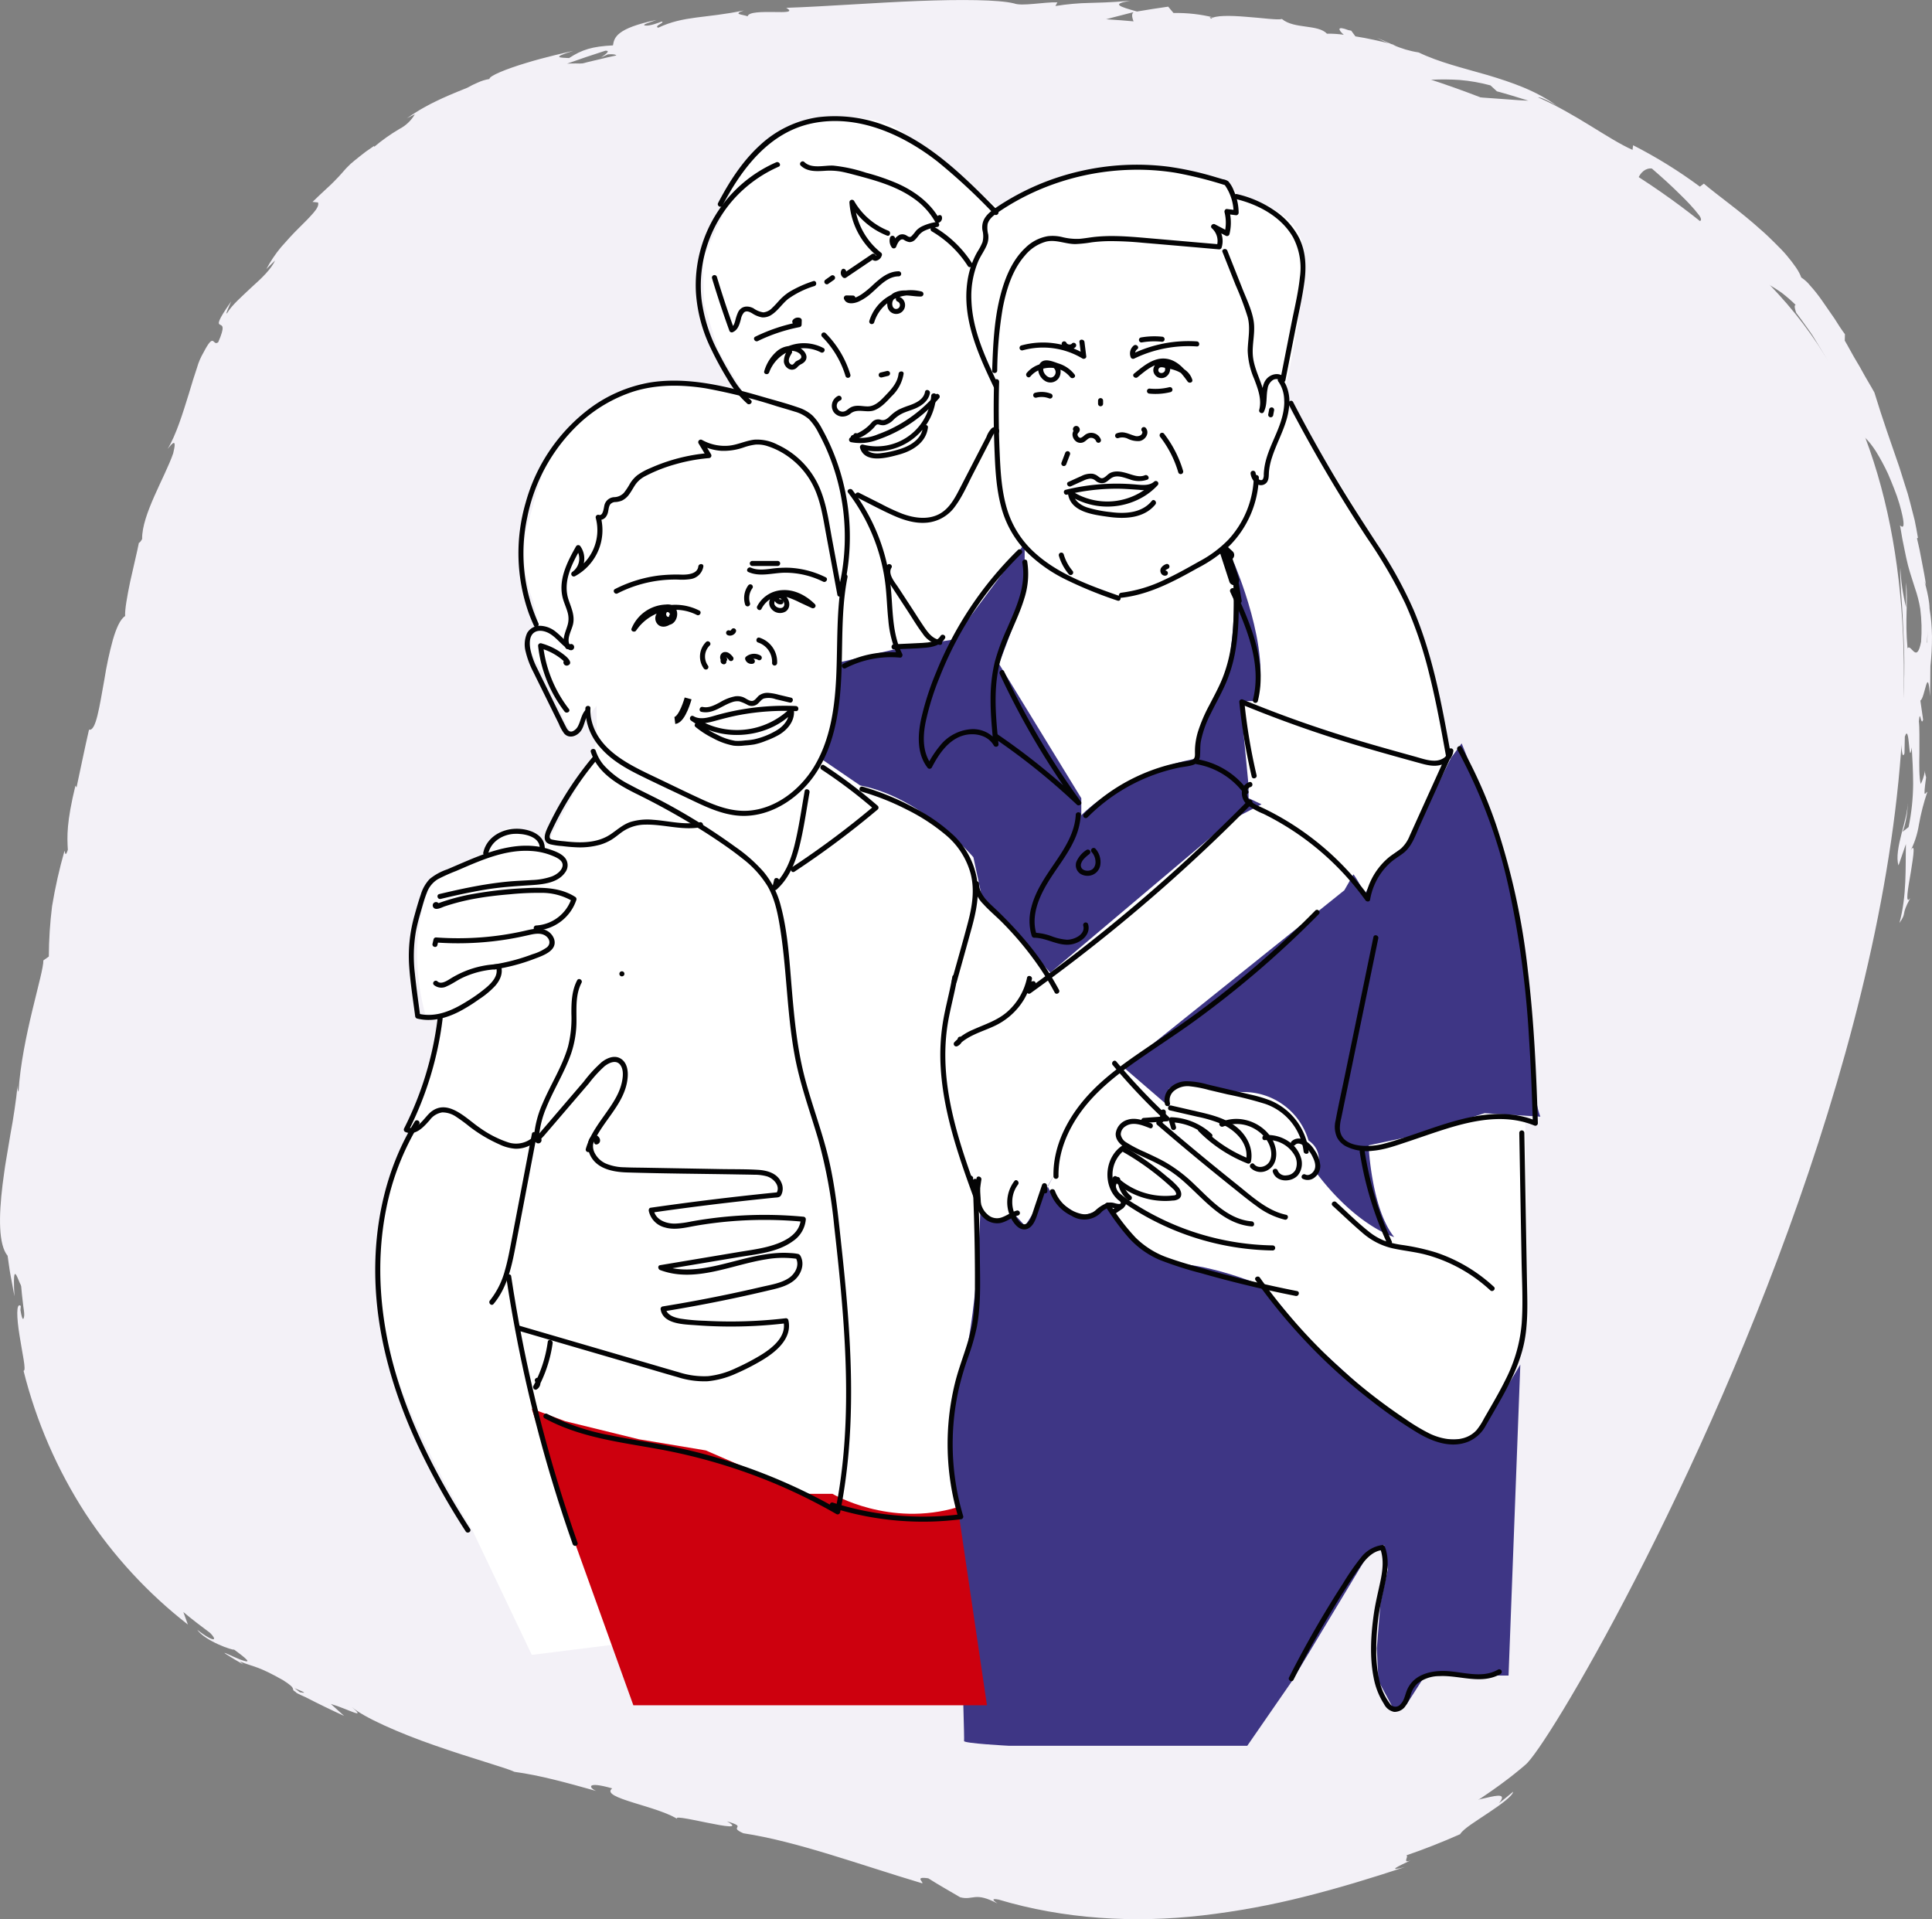 <svg xmlns="http://www.w3.org/2000/svg" xmlns:xlink="http://www.w3.org/1999/xlink" width="543.898" height="540.249" viewBox="0 0 543.898 540.249">
  <rect x="0" y="0" width="543.898" height="540.249" fill="#808080" stroke="none"/>
  <defs>
    <clipPath id="clip-path">
      <path id="Path_4850" data-name="Path 4850" d="M453.447-86.922S384.739-24.686,288.342-57.787,3.326-93.826,32.383-271.667s61.66-246.688,108.634-276.7,277.407-68.416,383.69,47.4S464.908-95.6,453.447-86.922" fill="none" clip-rule="evenodd"/>
    </clipPath>
    <clipPath id="clip-path-2">
      <path id="Path_4179" data-name="Path 4179" d="M108.5-107.386l-1.534-1.148c3.973,1.587,2.758,1.348,1.534,1.148m457.7-285.6c.176.977.353.911.533.5-.334-.682-.308-2.863-.265-5.355-.3.7-.547,1.953-.268,4.856m.409-9.747a1.942,1.942,0,0,0-.068-.223c.2-2.357.208-3.122.206-2.884s-.059,1.475-.138,3.107M205.046-566.885c-1.4.721-3.731.993-6.418,1.109a30.638,30.638,0,0,1,6.418-1.109M90.14-472.11c-.6,1.944-1.358,5.988-2.641,7.047-.445-2.678.861-4.078,2.641-7.047M59.553-371.91l2.648-6.613c-.358,8.65-2.217,14.518.642,8.4-1.66-.895-.151-7.567,1.365-14.233,1.582-6.646,3.183-13.281,1.6-14.207l1.937-4.284c-.379,1.274-.228,1.534-.6,2.794,4-8.248-.772-7.157,2.925-18.215,1.442-3.8,2.763-6.346,2.371-3.583.593-2.958,1.156-5.934,1.82-8.873.874-2.474,1.272-1.67.4.789l1.976-6.578,2.087-6.537.066.132a79.164,79.164,0,0,1,1.186-8.677c1.692-3.1-.247,1.777.483,1.093.613-2.474,1.181-4.972,1.865-7.427,2-2.536.512,3.628-1.376,8.513,2.927-2.695,3.2-4.254,3.781-6.806s1.273-6.188,5.242-12.75l-2.336,6.728a23.7,23.7,0,0,0,4.466-6.543,87.436,87.436,0,0,1,5.16-8.933c-.747.675-3.076,3.984-4.986,6.142-1.888,2.166-3.265,3.228-2.03-.706a30.352,30.352,0,0,0,1.882-3.635,56.185,56.185,0,0,0,1.935-5.35c1.184.528,2.711-3.5,5.188-8.246l1.327,1.122a23.388,23.388,0,0,0,1.666-5.045,21.4,21.4,0,0,1,.7-3.591c3.461-5.431,5.277-5.848,7.036-6.469,2.9-4.132,1.509-2.981.168-2.047s-2.637,1.65.6-3.484c1.377-1.629,2.583-3.177,3.711-4.717,1.183-1.491,2.277-2.982,3.365-4.551,1.133-1.527,2.286-3.106,3.5-4.849,1.308-1.654,2.621-3.537,4.25-5.487,4.625-3.724,0,1.461,1.847.324.909-1.541,1.839-3.089,2.857-4.564.975-.831.942-.243.927.053,2.943-3.32-.908-1.56,4.213-6.371.073-.673.969-1.388,2.314-2.226.678-.409,1.454-.872,2.341-1.31l2.871-1.366c2.023-1.026,4.132-1.822,6.268-2.869a31.687,31.687,0,0,0,6.014-3.453c2.153-.394-.532,1.359.334,1.7,5.113-2.982,7.508-4.04,9.543-5.147,2.076-1.055,3.861-2.1,8.334-4.5,2.814-.492,5.637-.928,8.458-1.342-6.344.512.868-3.225,7.455-6.129-2.322-.048-4.321-.1-5.632,0,3.57-1.278,7.169-2.479,10.785-3.642,1.4-.046.412.789-1.227,1.909.719-.315,1.4-.62,1.925-.877,4.089-.276,2.242,1.122-.342,2.71l-4.189-.076c-2.455,1.689-4.672,3.43-3.863,4.25a21.948,21.948,0,0,1,3.438-1.346c-.632.448-1.018.806-.652.888.413.088,1.441-.588,3.122-1.424l2.907,1.254.427-.875c4.831-.71,9.665-1.356,14.513-1.886,9.872-3.827,18.468-8.192,35.044-10.963-3.969,1.855-.62,2.354-.656,4.015-4.729-1.194-12.7,2.323-21.234,3.376,4.466-.536,3.611.413,2.525.849,4.964-1.312,9.954-2.572,14.977-3.724-.177,1.37,3.359.584,7.4.7-3.317-2.342,11.205-3,17.4-4.223.456.879-.976,1.838-8.587,2.319a17.016,17.016,0,0,0,9.548-1.4,16.748,16.748,0,0,1,9.454-1.451c-1.864.137-2.877.063-3.584.562,4.3-1.12,15-.9,12.516-.018l-1.858.085c6.19-.1,15.6-.32,23.7-.574,8.1-.29,14.91-.64,15.884-1.733.11.3-1.728,2.662-2.486,3.091,7.424-2.308,14.953-4.38,22.6-6.3-2.093,1.785,4.951,6.969-5.341,7.266,1.455.229,3.081.507,5.116.718a75.155,75.155,0,0,0,7.6.3c-1.957-.478-4.713-3.3-1.957-3.2,7.29,2.92,5.118,1.65,14.089,4.613-2.923-.815.77-3.389,5.5-2.632-.8.348-.038,3.026-1.8,3.1,2.019-.237,4.04-.429,6.065-.609s4.061-.388,6.093-.518c-3.01.015-.929,2.408,1.512,3.7-1.093-.823,10.007,1.875,13.112,2.329-1.575-.587-3.155-1.163-4.749-1.7a36.558,36.558,0,0,0,13.357,1,31.292,31.292,0,0,1,13.355,1.3c-1.733.142-4.818,2.561,1.516,4.782a81.726,81.726,0,0,1,10.361-1.41,67.178,67.178,0,0,1,7.964.059,47.9,47.9,0,0,1,8.668,1.526l1.815,1.667c2.976.8,5.918,1.717,8.87,2.639-1.55-.037-3.743-.206-6.3-.4l-8.473-.607c-6-.406-12.255-.8-16.61-1.16,4.52,2.152,1,1.381,8.048,3.684,2.194,1.618-4.219-.132-6.286-.778,5.372,1.986,10.708,4.043,15.931,6.333-.036-.954,3.2-.214,6.391.723s6.392,1.917,6.39,1.126c-5.97-1.989-11.96-3.837-18.029-5.389-.059-.94,2.953-1.284,7.366-.557a47.127,47.127,0,0,1,7.5,1.781,52.92,52.92,0,0,1,8.332,3.373c2.538,1.966-3.487,1.88-3.49,2.536,1.715.046,10.967,4,11.72,4.985-1.656-.563-3.364-1.022-5.042-1.519,5.718,3.623,10.977,3.062,17.133,8.743a33.94,33.94,0,0,1,3.935,3.71c1.272,1.351,2.355,2.434,2.852,2.127-2.626-4.239-.132-10.052,3.393-9.61.371.369,3.353,2.841,6.342,5.735,1.488,1.457,3.038,2.935,4.29,4.288a40.43,40.43,0,0,1,2.743,3.231c1.383,2.087-.626,1.73-2.649,1.327s-4.074-.866-2.929.894c.428-.285,2.826.819,3.8,1.327,2.064,2.176-1.851.36,3.223,4.306,2.066-.784,9.731,8.79,3.328.792,5.067,3.836,4.8,4.726,10.154,9.86-.438-1.234,1.482-.811,4.044.6a42.268,42.268,0,0,1,4.217,2.626,43.4,43.4,0,0,1,3.931,3.413c-.6.007-.111,1.5.131,2.2,1.009,1.3,1.9,2.573,2.766,3.767.849,1.208,1.7,2.322,2.378,3.5.7,1.156,1.374,2.267,2.035,3.354q.489.816.97,1.614c.29.553.579,1.1.866,1.647l1.716,3.276q.431.823.869,1.657.4.856.8,1.734c1.087,2.341,2.33,4.764,3.493,7.587.025.6.507,2.3.763,3.591.234,1.3.195,2.213-.595,1.2a28.6,28.6,0,0,1,3.394,6.274c.356,3.7-.31,1.718-1.144-.408-.905-2.109-1.911-4.381-1.828-1.5.573.034,1.8,2.132,2.971,4.921.595,1.39,1.284,2.913,1.857,4.43s1.111,3,1.616,4.251c1.205-2.016-3-12.062-5.723-16.682,1.014-.414,2.974,1.313,5.223,4.759a60.779,60.779,0,0,1,3.439,6.391c.547,1.262,1.1,2.609,1.656,4.03a46.928,46.928,0,0,1,1.566,4.49c1.413,5.027,1.265,6.212.875,6.339s-.965-.793-.653.061c.374,2.4.76,4.442,1.151,6.215.366,1.776.667,3.292,1.02,4.616s.691,2.462,1.037,3.5c.328,1.038.625,1.972.914,2.883a34.507,34.507,0,0,1,1.5,5.862,45.672,45.672,0,0,1,.232,9.253c-1.247,6.466-2.828.375-3.817,1.835-.783-8.307.213-12.859-.407-18.525v7.017a58.379,58.379,0,0,1-1.628-11.156,20.238,20.238,0,0,0,.017,2.968c.055,1.281.116,2.835.241,4.59.289,3.506.493,7.849.706,12.484A162.746,162.746,0,0,1,559-376.8c.158,1.324.293,3.126.474,4.338.162,1.209.368,1.828.75.778l.1-4.7c1.417-4.256,1.04,8.949,1.946,3.034.192,3.189.386,6.582.394,10.3a62.072,62.072,0,0,1-1.279,12.113L559.55-349.5c.477-.122,1.787-5.643,1.525-8.2.345,3.816-3.956,13.226-2.527,17.555l2.084-6.006c-.161,6.4.281,14.529-1.826,22.219,2.261-3.246.22-1.811,3.078-7.038-1.59,2.2-.641-2.8.156-7.452.745-4.667,1.414-8.96-.412-5.255a24.664,24.664,0,0,0,2.646-7.856,62.468,62.468,0,0,1,2.393-9.317c-.578.176-1.277,2.584-.354-4.078a9.563,9.563,0,0,1-.343-1.513c.036-.2.049-.275.081-.449-.036.132-.061.231-.1.364-.054-.3-.068-.324-.034.136a12.138,12.138,0,0,1-1.114,3.328c-.457-1.718-.46-5.219-.376-8.74-.01-3.531.068-7.085-.16-8.892.385-3.951.559,1.687,1.2-.452l-.774-5.407c1.279-.478,2.1-10.574,2.715-1.137.083-2.828.073-5.664.112-8.5a74.461,74.461,0,0,0,.445-8.391,51.857,51.857,0,0,0-.677-7.8c-.061-4.06-2.276-10.019-.993-6.62-.3-2.214-.756-4.418-1.175-6.619l-.633-3.3c-.226-1.1-.5-2.188-.749-3.28l.272-.173c-.274-1.637-.569-3.282-.919-4.93q-.629-2.453-1.268-4.945-.335-1.241-.672-2.492-.394-1.238-.791-2.485l-1.584-5.027c-2.32-6.716-4.756-13.572-7.02-21.006-1.093-1.991-2.332-3.951-3.609-6.308-.612-1.191-1.424-2.389-2.188-3.766-.8-1.356-1.57-2.895-2.542-4.526l.046-1.8c-.889-1.176-1.889-2.715-2.931-4.392-1.124-1.625-2.325-3.359-3.465-5.006a41.354,41.354,0,0,0-3.388-4.287,10.67,10.67,0,0,0-2.527-2.307c-.532-1.653-2.016-3.709-4-6.093-.978-1.2-2.188-2.368-3.429-3.624-1.261-1.234-2.565-2.546-4-3.756-5.574-5.059-12.123-9.643-15.983-12.931l-1.11.844a132.672,132.672,0,0,0-18.8-11.652l-.17,1.3c-6.733-2.964-15.934-10.134-26.612-14.786.9-.082,3.527,1.273,5.3,2.4-5.68-4.229-12.689-6.628-19.541-8.68-6.9-1.988-13.659-3.6-19.354-6.36a27.886,27.886,0,0,1-7.253-2.151,4.86,4.86,0,0,0,.76.155c-.3-.1-.759-.237-1.227-.369-1.265-.594-2.582-1.155-4.019-1.743a36.311,36.311,0,0,0,3.357,1.556c-2.332-.59-5.887-1.422-9.425-1.973l-1.177-1.6-.813-.158c-3.311-1.283-2.878-.07-1.286,1.3a32.012,32.012,0,0,0-4.759-.3c-1.162-1.3-3.483-1.66-5.929-1.993s-5.011-.7-6.716-2.135c-1.284.344-5.715-.319-10.126-.624-4.4-.37-8.77-.43-9.849.554-.08-.308-1.1-.589.8-.346a43.347,43.347,0,0,0-11.354-1.273l-1.495-1.787c-2.942.422-5.869.865-8.787,1.367-5.118-1.443-7.27-2.128-1.969-3-6.355.49-8.9.508-11.222.576a68.841,68.841,0,0,0-9.766.874l.557-1.032c-3.821-.121-9.933,1.178-12.216.3-4.247-1.057-14.825-1.153-27.049-.679s-26.082,1.551-37.09,1.923c2.288,1.3-.282,1.235-3.5,1.18-3.214-.028-7.093-.057-7.357,1.207-1.362-.545-4.459-.526-1.019-1.655-11,2.291-16.891,1.437-24.147,4.867-1.4-.476,2.16-1.515.956-1.723-.859.329-3.39,1.309-4.625,1.106-1.213-.208,1.5-.919,3.191-1.573-11.3,2.36-11.917,4.949-12.264,7.162-5.865.311-8.669,1.171-12.359,3.572-2.116-.139-5.58.026,1.248-2.049-1.954.449-7.945,1.774-13.4,3.447-5.46,1.647-10.366,3.618-10.264,4.494a12.572,12.572,0,0,0-3.285,1.007,27.811,27.811,0,0,0-2.957,1.462c-4.222,1.692-6.513,2.677-8.753,3.77-1.124.529-2.23,1.107-3.548,1.852-.663.352-1.368.795-2.156,1.287-.807.481-1.634,1.048-2.547,1.7.751-.381,1.456-.784,2.252-1.138a10.837,10.837,0,0,1-4.394,4.151,52.5,52.5,0,0,0-7.075,5.018l.026-.293c-.857.584-1.636,1.107-2.323,1.6-.668.52-1.266.983-1.8,1.4-1.068.845-1.885,1.518-2.527,2.078a28.516,28.516,0,0,0-2.386,2.524c-.56.685-1.183,1.3-2.342,2.5s-3.055,2.809-5.985,5.681l1.541.154c.273.736-.244,1.712-1.257,2.891s-2.421,2.643-4.08,4.247c-1.643,1.613-3.366,3.49-5.051,5.427A35.981,35.981,0,0,0,99.057-508c.8-.829,1.65-1.625,2.468-2.434-1.066,2.359-3.666,4.908-6.494,7.422-2.7,2.57-5.658,5.1-6.978,7.34-.724.9.464-1.782,1.117-3.244-3.958,5.634-3.751,6.254-3.174,6.555.62.324,1.527.331-.492,4.948-1.625,1.281-.99-3.182-4.139,2.89a17.853,17.853,0,0,0-1.835,4.3c-.7,2.052-1.5,4.6-2.3,7.332-1.691,5.435-3.546,11.521-5.976,15.531,1.354-1.664,2.692-3.294,1.571,1.244-2.325,6.7-8.876,17.307-8.74,24.1-.457.8-.738,1.073-.911,1.058-.516,2.684-1.589,6.969-2.472,11.019-.837,4.064-1.522,7.883-1.4,9.607-1.412.9-2.5,3.436-3.455,6.691a101.1,101.1,0,0,0-2.375,11.081c-1.4,7.665-2.357,14.746-4.342,14.216-1.25,5.409-2.337,10.847-3.514,16.266l-.308-.513c-2.506,10.337-2.361,14.214-2.137,18.07-.76,2.348-.773.517-.94.275a140.144,140.144,0,0,0-3.5,15.594,119.234,119.234,0,0,0-.91,14.165l-1.538,1.09c.1,3.591-6.072,21.7-7,36.976-.122-.171-.321-.523-.3-1.745-.156,2.15-.462,4.351-.8,6.661s-.731,4.69-1.177,7.066c-.4,2.391-.8,4.791-1.2,7.156-.423,2.364-.686,4.72-1.006,6.982-1.11,9.066-1.156,16.946,1.416,20.06.3,1.916.5,3.829.873,5.729l1.061,5.684c-.43-7.427.14-6.892.843-5.305s1.549,4.215,1.7,1.187c.2,1.423.232,3.07.306,4.624a37.3,37.3,0,0,1-.022,4.106c-.157,2.161-.578,2.759-1.148-.765l.1-1.137c-1.368-1.161-1.154,3.462-.354,8.321.733,4.861,1.973,9.925,1.129,9.937a133.734,133.734,0,0,0,17.447,40.179,129.886,129.886,0,0,0,28.814,31.237l-1.28-3.521c2.444,2.064,5,3.982,7.554,5.895.9.9,1.377,1.7.93,1.768s-1.85-.543-4.574-2.665c2.225,3.155,9.988,5.863,10.367,5.57,5.41,3.929,4.074,3.65,1.687,2.794-2.339-.931-5.617-2.624-3.893-1.47,1.6.977,3.189,1.984,4.824,2.894l-.961-.85c4.306,1.678,5.02,1.24,12.15,5.256,4.387,2.779,1.782,2.333,3.567,3.326-.073.116.515.486,2.778,1.461q5.362,2.767,10.84,5.265l-3.747-3.37c5.137,1.533,10.253,4.6,5.894.835,3.145,2.854,13.366,7.391,23.5,10.89,10.117,3.56,20.055,6.279,22.3,7.386,7.385,1.024,14.362,2.977,23.017,5.391-2.077-.892-2.931-2.866,4.5-.73-3.631,2.768,13.35,4.995,18.817,8.928-5.018-2.96,21.439,4.762,13.5.358,6.19,1.794.069,1.385,4.616,3.35,15.2,2.309,32.555,8.783,50.361,14.094.425-.35-2.324-2.022,1.7-1.411,2.8,1.785,5.934,3.54,8.958,5.326,1.868.492,2.916.064,4.274-.045s3.016.115,6.219,1.789c-.869-.633-2.148-1.58.367-1.077,18.206,5.452,38.081,6.7,57.451,4.438a220.773,220.773,0,0,0,28.771-5.3c9.464-2.368,18.785-5.226,28.1-8.293-5.191,1.316-1.992-.162,1.622-1.888-2.438.937-.435-1.069-1.166-1.42,5.1-1.748,10.14-3.744,15.12-5.949.84-1.506,4.555-3.718,8.024-6.063,3.48-2.318,6.744-4.711,6.908-5.9-1.3,1.113-2.637,2.176-3.978,3.238,2.211-2.776-.376-2.262-3.542-1.528s-6.974,1.645-7.239.3c-2.5,2.9-7.14,4.648-12.252,6.473-5.135,1.836-10.688,3.813-15.656,7.492-2.631.521,1.778-1.614.252-1.626a16.037,16.037,0,0,1-4.594,2.85,46.256,46.256,0,0,1-7.746,2.486l.644-.5a112.468,112.468,0,0,1-22.71,5.177,171.268,171.268,0,0,1-24.89,1.248l1.593,1.2a26.009,26.009,0,0,1-4.742-.333l-2.906-.523c-2.638.927.561.984,3.834,1.071,1.635.076,3.283.012,4.229.14s1.2.4.008.964c-3.089-1.092-11.127-1.188-18.912-1.885a86.636,86.636,0,0,1-10.748-1.62,34.844,34.844,0,0,1-3.926-1.092,6.215,6.215,0,0,1-2.267-1.329c-6.835-1.444,1.725,1.848-5.14.4-.549-.391-1.1-.749-1.639-1.163l-1.956.535c-4.433-1.345-6.414-2.847-6.379-3.569a38.874,38.874,0,0,0,4.259.882c-1.366-.625-3.083-1.081-4.859-1.691-1.781-.583-3.67-1.119-5.453-1.6-1.747-.456-3.53-.952-4.952-1.366a28.172,28.172,0,0,1-2.975-.969l6.536,2.658c-19.2-5.856-42.559-12.516-61.438-15.439l1.267.917c-14.4-2.362-11.184-3.347-26.772-6.692l.6,0A60.338,60.338,0,0,1,193.955-86.4c4.056.348-6.958-3.236-1.673-2.636-15.445-2.945-7.721-1.107-18.3-1.812l-2.02-1.615c-3.631-.165-4.069.25-11.721-1.9,6.459,1.152-4.366-2.953,2.909-1.828a106.057,106.057,0,0,0-18.393-6.341c-4.857-1.322-8.614-2.488-11.522-5.365-4.019-.17-.872,1.541,2.809,3.122,3.685,1.563,7.885,2.963,5.788,2.486,3.044,2.1-6.629-.29-11.359-2.564-2.433-1.076-4.2-2.719-6.8-4.851-1.31-1.049-2.838-2.2-4.761-3.477a76.737,76.737,0,0,0-7.2-4.114c1.164.6,1.338.457,2.5,1.053-4.076-2.8-9.012-3.63-13.625-7.675-3.77-.305-6.545-4.221-8.515-3,3.457,2.086,6.962,4.088,10.545,5.95-1.57-.711-3.13-1.387-4.778-2.045s-3.342-1.359-5.121-2.2a42.131,42.131,0,0,1-11.575-7.954,45.75,45.75,0,0,1,6.023,2.912c-2.287-2.449-5.357-3.456-7.6-6.126,1.052-.512,3.913,1.713,7.522,4.277,1.8,1.283,3.8,2.644,5.771,3.856a32.067,32.067,0,0,0,5.726,2.827c-1.283-1.264-4.338-2.836-6.571-4.07-2.2-1.28-3.567-2.191-1.421-2.085a9.5,9.5,0,0,1-4.22-1.56,28.42,28.42,0,0,1-4.053-3.132c-1.365-1.213-2.818-2.488-4.357-3.8-.78-.643-1.6-1.271-2.489-1.868a25.929,25.929,0,0,0-2.764-1.776l1.285-.524c-.566-.4-1.492-.971-2.473-1.7a26.177,26.177,0,0,1-2.9-2.53c1.478.714,2.917,1.438,4.386,2.108a22.26,22.26,0,0,1-3.932-3.39,46.194,46.194,0,0,1-3.1-4c-.959-1.374-1.814-2.807-2.785-4.142a33.109,33.109,0,0,0-3.058-3.906c1.055,1.387,1.852,2.482,2.452,3.345a22.11,22.11,0,0,1,1.34,1.9c.545.9.466,1.152.2,1.226-.522.151-1.8-.426-.234,2.192-1.549-1.562-2.815-2.869-3.768-4.052a31.2,31.2,0,0,1-2.169-3.107,16.727,16.727,0,0,1-1.8-4.575,37.489,37.489,0,0,0-1.606-5.037c-.47-1.053-1.017-2.3-1.745-3.807-.37-.747-.793-1.556-1.277-2.434-.439-.9-.933-1.877-1.5-2.936,1.189,2.283,3.937,8.97,1.433,5.694a49.454,49.454,0,0,1-2.23-5.529,23.007,23.007,0,0,1-1.226-4.762c-1.362-2.87-1.881-4.251-2.221-4.655-.311-.416-.312.089-.245.819.123,1.461.557,3.83-.783,1.4-.124-4.649-2.817-5.708-4.888-11.121l1.222-.385c-.373-1.815-.742-3.21-1.018-4.32a18.875,18.875,0,0,0-.735-2.521,3.836,3.836,0,0,0-1.284-1.9c-.8-.649-1.569-1.155-2.14-7.921.815,1.813,1.79,3.571,2.668,5.321-.532-2.261-1.133-4.517-1.531-6.822l1.622,1.226c-.5-1.831-.883-3.363-1.177-4.739a35.9,35.9,0,0,1-.52-3.846c-.1-1.233-.2-2.459-.192-3.85s.044-2.939.071-4.805c-.416.878-1.005.66-1.531-.624a21.289,21.289,0,0,1-.882-6.992c.883-4.548,1.1,2.572,1.275-6.889a16.958,16.958,0,0,1,.917,3.586,13.3,13.3,0,0,1-.533,5c.418.424.8,2.092,1.215,2.517a64.137,64.137,0,0,0,.562-8.312c.009-1.433.02-2.819.029-4.06.044-1.242.083-2.339.145-3.187a27.259,27.259,0,0,1-.574,3.647l-.37-6.873c-.1-2.3-.094-4.605-.146-6.922.717-2.094.91-.335,1.1,1.389a86.066,86.066,0,0,1,.346-8.83c.887,1.205,1.944,1.121,1.652,6.871.206-4.347.425-8.635.816-13.141.594-.808,2.356-6.561,2.449-4.786,1.807-7.2,1.067-18.255,3.625-27.776a14.057,14.057,0,0,1,.12-3.66c.937-4.52,2.115-8.725,3.162-13.167a94.75,94.75,0,0,0,2.306-14.63l3.062-5.695c1.345-8.456-4.041,7.729-1.77-6.354,1.537-9.993,2.345-3.346,3.6-6.693.171-5.081.184-14.042,3.857-22.681-.372,3.061-1.2,5.331-1.732,8.144" fill="none" clip-rule="evenodd"/>
    </clipPath>
    <clipPath id="clip-path-3">
      <rect id="Rectangle_62" data-name="Rectangle 62" width="328.031" height="458.754" fill="none"/>
    </clipPath>
  </defs>
  <g id="Group_3053" data-name="Group 3053" transform="translate(-307.073 -1285.251)">
    <g id="Group_3052" data-name="Group 3052" transform="translate(283 1869)" clip-path="url(#clip-path)">
      <path id="Path_4849" data-name="Path 4849" d="M-60.733-55.408,36.481-669.2l616.252,97.6L555.519,42.2Z" fill="#f3f1f7"/>
    </g>
    <g id="Group_2899" data-name="Group 2899" transform="translate(283 1869)" clip-path="url(#clip-path-2)">
      <path id="Path_4178" data-name="Path 4178" d="M-60.726-55.407,36.481-669.142l616.215,97.6L555.49,42.192Z" fill="#f3f1f7"/>
    </g>
    <g id="Group_2890" data-name="Group 2890" transform="translate(412.707 1317.93)" clip-path="url(#clip-path-3)">
      <path id="Path_3950" data-name="Path 3950" d="M27.985,398.33S3.283,359.593,1.666,332.4s11.047-52.519,11.047-52.519,7.449-18.251,6.7-26.818H14.754s-6.51-20.486,2.429-38.737l14.526-5.96s2.98-14.9,17.134-2.98L60.017,184.53,63,176.336V166.279l-4.469,5.587s-1.572,6.724-5.566-3.635-6.74-13.853-6.74-13.853-4.992-7.489.5-10.359L45.1,136.78s-4.867-10.984-1.248-22.59,5.117-26.46,22.34-33.7,21.467-6.365,38.066-2.372L97.269,66.388l-3.994-13.1L92.9,40.428,99.39,26.2l2.147-7.159L109.412,9.5l7.4-5.25,6.92-2.863s15.792-2.62,23.8,2.4,28.077,22.088,28.077,22.088l5.608-1.9s25.112-18.042,60.1-4.51L243.51,22.5s15.482,3.535,17.92,12.922-3.779,38.033-3.779,38.033L256.14,80.4s44.349,57.377,45.866,98.9l4.473-1.152s14.762,18.21,17.807,99.332l.17,4.375v10.37l.922,47.706-5.3,15.671-.849,82.4s-11.555-29.379-16.507-26.678-1.507-5.423-1.507-5.423l1.507-5.8s-22.651,30.169-18.149,15.089-2.224-33.645-2.224-33.645L235.609,409.6,44.734,433.47Z" transform="translate(-0.656 -0.301)" fill="#fff"/>
      <path id="Path_3951" data-name="Path 3951" d="M344.4,284.711l-8.587,4.476-50.878,42.935-19.366-21.877-2.278-10.62S249.244,282.871,231.4,279.4l-11.007-7.516,3.417-9.538,2.278-17.709,16.326-3.866,15.187-2.431L277.721,211.3v14.572l-7.215,19.309L293.671,283v4.789s11.77-12.322,33.033-16.081c0,0-.757-8.581,5.313-17.943s4.561-37.172,4.561-37.172,11.007,25.26,6.452,39.068h-4.555l2.278,23.734V283s1.406.6,3.65,1.708" transform="translate(-94.894 -90.98)" fill="#3e3685"/>
      <path id="Path_3952" data-name="Path 3952" d="M487.322,415.185l-15.728-.974-20.124,6.4-12.527,2.659s.757,17.84,7.209,25.812c-.325-.091-10.808-3.268-22.02-18.222,0,0,2.87-5.529-2.113-8.98a18.977,18.977,0,0,0-18.4-13.615c-15.141-.382-13.609-5.558-20.892-.957l.194,5.176-12.966-11.172,62.159-49.848,2.574-4.493a24.444,24.444,0,0,1,3.12,5.82s5.313-11.537,12.146-13.814L462.1,314.26l3.041-4.14s18.6,44.427,18.985,72.141,3.194,32.924,3.194,32.924" transform="translate(-159.29 -133.529)" fill="#3e3685"/>
      <path id="Path_3953" data-name="Path 3953" d="M300.706,684.43s-12.769-.672-12.546-1.344-1.938-63.955-1.938-63.955-4.8-19.383.584-37.3,5.939-48.614,5.939-48.614l3.985,3.36L302.5,535l2.688,2.913s0,1.12,5.377-8.737,1.12-2.24,1.12-2.24l1.6,3.136,7.586,5.377,7.841-2.464,5.377,6.272s5.825,8.737,15.906,9.634,22.851,6.272,22.851,6.272l12.546,15.01,17.7,16.13s15.458,17.25,30.02,10.3l11.649-19.49-3.316,87.551-8.682,0-10.595-.441-4.709,1.177-4.709,7.358-3.237,2.125-4.709-8.747-.441-9.123,1.03-12.8,2.06-9.418-1.03-6.916-5,3.532-21.19,35.17L367.892,684.43Z" transform="translate(-122.39 -225.676)" fill="#3e3685"/>
      <path id="Path_3954" data-name="Path 3954" d="M197.3,666.717l8.231,55.764h-99.55L88.348,673.474l-10.974-34.49,9.406,3.528,20.772,5.095,18.812,3.136,28.219,12.219h7.446s16.069,9.54,35.274,3.755" transform="translate(-33.315 -275.128)" fill="#cd000e"/>
      <path id="Path_3955" data-name="Path 3955" d="M452.972,741.251l-1.241,2.413,1.229.719q4.207-8.31,8.939-16.339c3.1-5.249,6.29-10.5,9.818-15.474,1.514-2.134,3.522-4.514,6.318-4.747l-.687-.523c1.11,2.956.762,6.089.136,9.114-.642,3.094-1.422,6.142-1.875,9.275-.85,5.879-1.235,12.117-.079,17.984a20.825,20.825,0,0,0,2.938,7.5,4.061,4.061,0,0,0,2.811,2.193,3.748,3.748,0,0,0,2.955-1.276,9.393,9.393,0,0,0,1.77-3.638,6.874,6.874,0,0,1,1.854-3.041,9.93,9.93,0,0,1,6.132-2.105c5.755-.319,11.887,2.508,17.283-.609a.712.712,0,0,0-.718-1.229c-4.664,2.694-10.209.46-15.2.387-4.311-.063-8.874,1.263-10.524,5.641-.467,1.238-.715,2.691-1.682,3.661a1.822,1.822,0,0,1-2.914.051,17.086,17.086,0,0,1-3.193-7.227,36.86,36.86,0,0,1-.763-8.03,68.946,68.946,0,0,1,.639-9.476c.463-3.362,1.315-6.625,1.986-9.945.642-3.178.976-6.51-.188-9.612a.729.729,0,0,0-.686-.523,9.2,9.2,0,0,0-6.132,3.612,68.1,68.1,0,0,0-4.988,7.21q-5.279,8.16-10,16.663-2.686,4.84-5.185,9.779c-.412.814.809,1.535,1.229.719l1.241-2.413c.418-.813-.81-1.535-1.229-.719" transform="translate(-194.466 -304.155)" fill="#040405"/>
      <path id="Path_3956" data-name="Path 3956" d="M11.133,496.76C2.926,510.072-.419,525.89.042,541.417c.481,16.2,5.164,31.975,11.971,46.6A204.807,204.807,0,0,0,25.473,612.16c.493.769,1.726.056,1.229-.718-8.757-13.645-16.371-28.188-20.932-43.8-4.361-14.93-5.765-30.825-2.7-46.151a72.943,72.943,0,0,1,9.291-24.009c.482-.782-.749-1.5-1.229-.719" transform="translate(0 -213.746)" fill="#040405"/>
      <path id="Path_3957" data-name="Path 3957" d="M68.389,502.766q-1.913,10.023-3.827,20.044-.957,5.011-1.914,10.023c-.536,2.81-1.051,5.632-1.855,8.381a22.986,22.986,0,0,1-4.206,8.434c-.584.7.417,1.71,1.007,1.007,3.706-4.422,5.017-10.116,6.084-15.648q1.944-10.081,3.852-20.169l2.233-11.693c.171-.9-1.2-1.279-1.373-.379" transform="translate(-24.289 -216.255)" fill="#040405"/>
      <path id="Path_3958" data-name="Path 3958" d="M23.627,437.837a93.619,93.619,0,0,1-9.407,30.807.727.727,0,0,0,.425,1.046c2.836,1.143,5.119-1.5,6.785-3.373a5.382,5.382,0,0,1,3.524-2.173,6.927,6.927,0,0,1,4.009,1.3,44.2,44.2,0,0,1,3.653,2.693,41.649,41.649,0,0,0,4.05,2.751,40.622,40.622,0,0,0,4.342,2.247,12.315,12.315,0,0,0,4.491,1.231,8.537,8.537,0,0,0,4.07-.9,8.374,8.374,0,0,0,1.616-1.057,6.492,6.492,0,0,0,.719-.674,1.419,1.419,0,0,0,.311-1.017A26.592,26.592,0,0,1,54.25,462.8c2.11-5.221,5.194-10,7.022-15.343a28.715,28.715,0,0,0,1.467-9.4c0-3.487-.249-7.188,1.418-10.379.424-.811-.8-1.532-1.229-.718-1.518,2.9-1.631,6.166-1.619,9.374a32.373,32.373,0,0,1-.954,9.3c-1.632,5.645-4.882,10.631-7.158,16.013a28.758,28.758,0,0,0-2.433,9.5l.208-.5a7.167,7.167,0,0,1-7.3,1.984,30.005,30.005,0,0,1-8.033-4.07c-3.806-2.532-9.01-8.413-13.839-4.585-1.867,1.48-3.861,5.523-6.777,4.347l.425,1.045a95.624,95.624,0,0,0,9.6-31.525c.112-.907-1.313-.9-1.424,0" transform="translate(-6.083 -183.682)" fill="#040405"/>
      <path id="Path_3959" data-name="Path 3959" d="M121.433,424.206a.712.712,0,0,0,0-1.424.712.712,0,0,0,0,1.424" transform="translate(-51.99 -182.038)" fill="#040405"/>
      <path id="Path_3960" data-name="Path 3960" d="M97.509,316.2a93.494,93.494,0,0,0-8.946,12.642q-1.959,3.329-3.633,6.815c-.769,1.6-2.281,4.544.327,5.354a20.254,20.254,0,0,0,3.411.518c1.219.153,2.442.276,3.67.331a21.193,21.193,0,0,0,7.069-.714,13.751,13.751,0,0,0,3.09-1.349c1.094-.655,2.051-1.5,3.086-2.239a11.42,11.42,0,0,1,6.548-2.059c5.272-.119,10.451,1.729,15.72.7.9-.175.518-1.548-.378-1.373-4.388.857-8.836-.4-13.216-.695a16.484,16.484,0,0,0-6.275.6c-2.21.732-3.8,2.257-5.7,3.521-3.828,2.548-8.636,2.438-13.025,1.927a25.631,25.631,0,0,1-3.407-.483c-1.24-.321-.429-1.751-.071-2.517q1.531-3.269,3.315-6.411a91.3,91.3,0,0,1,9.421-13.56c.585-.7-.417-1.71-1.007-1.007" transform="translate(-36.078 -136.044)" fill="#040405"/>
      <path id="Path_3961" data-name="Path 3961" d="M96.5,313.725c1.911,5.873,7.514,9.106,12.718,11.718a205.124,205.124,0,0,1,20.3,11.423c3.249,2.123,6.492,4.311,9.525,6.736a28.867,28.867,0,0,1,7.223,7.889c1.955,3.394,2.778,7.289,3.414,11.112.687,4.133,1.129,8.3,1.51,12.472.733,8.046,1.231,16.134,2.7,24.091,1.477,8.022,4.285,15.666,6.589,23.465a142.454,142.454,0,0,1,4.534,24.557c.93,8.234,1.81,16.478,2.437,24.742,1.247,16.438,1.509,33.079-1.052,49.41q-.479,3.057-1.09,6.09l1.045-.425a158.006,158.006,0,0,0-31.328-13.729,155.744,155.744,0,0,0-16.7-4.244c-5.46-1.069-10.972-1.85-16.421-2.975a62.9,62.9,0,0,1-17.675-6.007c-.8-.441-1.523.788-.719,1.229,9.753,5.344,20.9,6.659,31.676,8.608A158.533,158.533,0,0,1,148.1,519.56a156.15,156.15,0,0,1,17.529,8.673.718.718,0,0,0,1.045-.425c3.247-16.205,3.582-32.806,2.636-49.262-.479-8.346-1.277-16.671-2.175-24.981-.882-8.168-1.656-16.406-3.472-24.432-1.809-7.995-4.8-15.652-6.891-23.569-2.136-8.1-2.951-16.421-3.663-24.743-.678-7.936-1.083-16.16-3.156-23.885a24.382,24.382,0,0,0-4.793-9.464,43.456,43.456,0,0,0-7.949-7.031,172.172,172.172,0,0,0-20.372-12.725c-3.1-1.653-6.306-3.113-9.39-4.8a24.775,24.775,0,0,1-7.339-5.541,12.109,12.109,0,0,1-2.234-4.03c-.282-.867-1.658-.5-1.373.379" transform="translate(-35.803 -134.706)" fill="#040405"/>
      <path id="Path_3962" data-name="Path 3962" d="M78.62,616.731a.733.733,0,0,1-.22.963l.974.974a37.484,37.484,0,0,0,4.184-12.735c.123-.9-1.249-1.283-1.373-.378a36.425,36.425,0,0,1-4.04,12.4c-.319.589.354,1.393.974.974a2.2,2.2,0,0,0,.731-2.911c-.436-.806-1.665-.088-1.229.719" transform="translate(-33.611 -260.512)" fill="#040405"/>
      <path id="Path_3963" data-name="Path 3963" d="M296.029,378.956a8.737,8.737,0,0,0,2.583,5.7c1.616,1.809,3.515,3.364,5.227,5.08A90.779,90.779,0,0,1,313.9,401.716a73.233,73.233,0,0,1,4.839,7.866c.428.81,1.657.092,1.229-.719a80.6,80.6,0,0,0-8.6-12.863,115.1,115.1,0,0,0-10.352-10.923c-1.72-1.643-3.552-3.6-3.568-6.122a.712.712,0,0,0-1.424,0" transform="translate(-127.462 -162.872)" fill="#040405"/>
      <path id="Path_3964" data-name="Path 3964" d="M364.5,468.208a176.709,176.709,0,0,0,14.773,15.609l.5-1.215-6.571.475c-.908.065-.915,1.49,0,1.424l6.571-.475a.72.72,0,0,0,.5-1.215,176.875,176.875,0,0,1-14.773-15.61c-.589-.7-1.592.309-1.007,1.007" transform="translate(-156.868 -201.061)" fill="#040405"/>
      <path id="Path_3965" data-name="Path 3965" d="M353.817,508.97c-4.105,2.8-5.216,8.775-2.81,13.045a8.839,8.839,0,0,0,1.05,1.473,7.756,7.756,0,0,0,.607.617c.227.207.713.473.816.773.29.848-1.529.265-1.806.195a3.872,3.872,0,0,0-2.014-.026,10.23,10.23,0,0,0-3.283,2.092,4.653,4.653,0,0,1-4.292.908,10.362,10.362,0,0,1-7.113-6.4c-.314-.853-1.69-.484-1.373.378a11.855,11.855,0,0,0,6.083,6.664,6.646,6.646,0,0,0,8.523-1.2,5.934,5.934,0,0,1,1.67-1.026,3.944,3.944,0,0,1,2.251.2c1.34.3,3.335-.443,2.745-2.167a3.914,3.914,0,0,0-1.266-1.465,7.082,7.082,0,0,1-1.284-1.6,8.778,8.778,0,0,1,2.214-11.246c.752-.513.041-1.748-.719-1.229" transform="translate(-143.618 -219.094)" fill="#040405"/>
      <path id="Path_3966" data-name="Path 3966" d="M323.771,529.068l-.118-1.492a.715.715,0,0,0-1.4-.189q-1.007,2.982-2.014,5.965c-.318.944-.61,1.9-.963,2.836a5.058,5.058,0,0,1-1.118,1.861c-1.281,1.23-2.594-.635-3.2-1.692a8.433,8.433,0,0,1-1.074-4.366,7.963,7.963,0,0,1,1.605-4.706c.557-.714-.444-1.729-1.007-1.007a9.848,9.848,0,0,0-1,10.341c.741,1.5,2.2,3.532,4.1,3.261,1.834-.261,2.725-2.315,3.247-3.856q1.4-4.127,2.787-8.259l-1.4-.189.118,1.492c.072.907,1.5.915,1.424,0" transform="translate(-134.541 -226.494)" fill="#040405"/>
      <path id="Path_3967" data-name="Path 3967" d="M308.248,533.824c-1.544.422-2.811,1.446-4.316,1.947a3.907,3.907,0,0,1-3.948-.9c-2.742-2.484-2.2-6.465-1.683-9.747.14-.9-1.232-1.283-1.373-.379-.592,3.787-1.109,8.278,2.049,11.133a5.419,5.419,0,0,0,4.64,1.444c1.814-.339,3.247-1.645,5.01-2.127a.712.712,0,0,0-.379-1.373" transform="translate(-127.657 -225.719)" fill="#040405"/>
      <path id="Path_3968" data-name="Path 3968" d="M289.131,484.868l.243,3.963,1.4-.189c-5.725-15.584-11.8-32.229-9.484-49.109.65-4.736,2.044-9.329,2.837-14.039.151-.9-1.22-1.281-1.372-.379-.727,4.311-1.955,8.518-2.656,12.833a58.05,58.05,0,0,0-.617,12.625c.486,8.46,2.553,16.744,5.133,24.786,1.474,4.6,3.123,9.131,4.787,13.66.259.7,1.451.667,1.4-.189l-.243-3.963c-.056-.91-1.48-.917-1.424,0" transform="translate(-120.292 -182.821)" fill="#040405"/>
      <path id="Path_3969" data-name="Path 3969" d="M263.775,524.119c-.771,1.412,1.279,2.981,2.381,1.759l-1.215-.5q.458,9.833.594,19.678c.044,3.242.07,6.486.051,9.729a69.668,69.668,0,0,1-.557,9.574c-.891,6.161-3.593,11.845-5.068,17.862a72.145,72.145,0,0,0,.955,37.774l.686-.9a83.975,83.975,0,0,1-28.253-1.2q-3.921-.846-7.746-2.066c-.875-.278-1.25,1.1-.378,1.373a85.194,85.194,0,0,0,28.252,3.953q4.076-.122,8.125-.641a.722.722,0,0,0,.686-.9,70.862,70.862,0,0,1-1.253-35.747,82.7,82.7,0,0,1,2.505-8.6,64.531,64.531,0,0,0,2.591-8.9c1.174-6.248.916-12.717.854-19.043q-.108-10.977-.621-21.944a.72.72,0,0,0-1.215-.5c-.047.052-.083-.147-.145-.034.439-.8-.79-1.524-1.229-.719" transform="translate(-96.762 -225.519)" fill="#040405"/>
      <path id="Path_3970" data-name="Path 3970" d="M23.675,399.89a3.263,3.263,0,0,0,3.7.331c1.487-.625,2.8-1.618,4.255-2.316a25.522,25.522,0,0,1,10.243-2.458l-.686-.523c.687,2.193-.986,4.106-2.515,5.468a42.962,42.962,0,0,1-5.738,4.125c-4.037,2.539-8.792,4.68-13.637,3.444l.522.686c-.515-3.976-1.1-7.95-1.5-11.939a40.834,40.834,0,0,1,.3-11.977c.363-1.862.851-3.7,1.382-5.516.511-1.753.984-3.55,1.665-5.247a7.379,7.379,0,0,1,3.14-3.865,49.6,49.6,0,0,1,5.132-2.305c6.794-2.922,13.911-6.223,21.5-5.6a18.455,18.455,0,0,1,5.284,1.205c1.236.49,3.455,1.328,3.161,3.023-.24,1.383-1.776,2.424-2.98,2.9a19,19,0,0,1-5.628,1.024c-2.142.154-4.288.21-6.427.405-2.162.2-4.315.479-6.458.821-4.44.707-8.831,1.682-13.2,2.72-.891.212-.514,1.585.378,1.373,4.194-1,8.406-1.934,12.662-2.632,4.163-.683,8.318-.962,12.522-1.228,3.421-.216,7.787-.539,9.91-3.658a3.3,3.3,0,0,0-.036-3.985c-1.04-1.3-2.915-1.969-4.44-2.471-7.676-2.527-15.723.117-22.839,3.11-1.971.829-3.932,1.682-5.9,2.527a15.887,15.887,0,0,0-4.953,2.715,10.859,10.859,0,0,0-2.517,4.406c-.645,1.869-1.191,3.784-1.719,5.689a41.912,41.912,0,0,0-1.582,13.948c.3,4.871,1.091,9.721,1.717,14.558a.743.743,0,0,0,.523.686c4.1,1.047,8.216-.071,11.9-1.958a46.357,46.357,0,0,0,5.561-3.455,23.878,23.878,0,0,0,4.641-3.88c1.3-1.547,2.179-3.465,1.544-5.494a.728.728,0,0,0-.687-.522A26.993,26.993,0,0,0,32.456,396a28.182,28.182,0,0,0-4.161,2.127c-.911.563-2.622,1.71-3.613.76-.662-.634-1.67.371-1.007,1.007" transform="translate(-7.152 -155.299)" fill="#040405"/>
      <path id="Path_3971" data-name="Path 3971" d="M45.844,413.158a54.046,54.046,0,0,0,11.024-2.91c2.3-.88,6.71-2.254,5.678-5.6a4.3,4.3,0,0,0-2.931-2.728c-1.871-.532-3.844.053-5.676.461a84.15,84.15,0,0,1-11.479,1.738,86.457,86.457,0,0,1-13.17.053.715.715,0,0,0-.687.523q-.149.634-.3,1.268c-.21.891,1.162,1.271,1.373.378q.149-.634.3-1.268l-.686.523a86.954,86.954,0,0,0,20.851-1.02c1.713-.293,3.412-.647,5.106-1.032,1.561-.355,3.5-.815,4.923.2,1.133.809,1.486,2.212.364,3.193a13.36,13.36,0,0,1-4.043,1.944,54.086,54.086,0,0,1-11.024,2.91c-.9.14-.519,1.512.379,1.373" transform="translate(-12.177 -172.963)" fill="#040405"/>
      <path id="Path_3972" data-name="Path 3972" d="M30.125,385.908a.933.933,0,0,0-1.6.951c.584,1.217,2.43.145,3.261-.135a61.345,61.345,0,0,1,8.974-2.247c3.122-.552,6.273-.9,9.431-1.162a80.264,80.264,0,0,1,8.683-.4,17.077,17.077,0,0,1,8.958,2.367l-.327-.8a11.192,11.192,0,0,1-9.962,7.619c-.912.04-.917,1.465,0,1.424a12.658,12.658,0,0,0,11.334-8.664.725.725,0,0,0-.327-.8c-4.158-2.688-9.29-2.736-14.065-2.463A111.174,111.174,0,0,0,38.3,383.5c-1.511.313-3.011.676-4.494,1.1q-1.144.328-2.273.7-.5.168-1,.347c-.166.059-.332.121-.5.181l-.248.093q-.59.12-.334.974l-.615-.353.056.076c.537.731,1.773.021,1.229-.719" transform="translate(-12.24 -164.256)" fill="#040405"/>
      <path id="Path_3973" data-name="Path 3973" d="M54.769,359.375c.743-3.4,3.958-5.429,7.289-5.639,2.462-.155,7.064.573,7.236,3.807.049.911,1.473.917,1.424,0-.214-4.026-5.087-5.378-8.413-5.243-4.019.163-8.007,2.569-8.908,6.7-.195.893,1.178,1.275,1.373.379" transform="translate(-22.983 -151.686)" fill="#040405"/>
      <path id="Path_3974" data-name="Path 3974" d="M103.886,264.191a16.191,16.191,0,0,0,4.389,11.222c2.973,3.388,6.982,5.675,10.975,7.652,4.5,2.226,9.056,4.335,13.586,6.494,4.246,2.024,8.554,4.167,13.277,4.76,8,1.005,15.707-3.262,20.72-9.269,5.685-6.811,7.869-15.725,8.716-24.375.961-9.818.2-19.735,1.49-29.527.171-1.3.387-2.59.638-3.875.175-.9-1.2-1.278-1.373-.378-1.856,9.5-1.342,19.2-1.82,28.814-.43,8.64-1.732,17.664-6.367,25.15-3.928,6.346-10.7,11.617-18.345,12.145-4.475.309-8.73-1.207-12.742-3.037-4.45-2.029-8.84-4.195-13.255-6.3-7.352-3.5-16.456-7.651-18.254-16.532a12.021,12.021,0,0,1-.21-2.945c.042-.916-1.382-.914-1.424,0" transform="translate(-44.725 -97.473)" fill="#040405"/>
      <path id="Path_3975" data-name="Path 3975" d="M87.413,258.354l.056-.056-.693.183-.322-.3.072-.549c-.014.029-.027.058-.042.087l.426-.327a6.019,6.019,0,0,1-.969-.757c-.366-.31-.715-.639-1.062-.971-.695-.663-1.374-1.342-2.127-1.941a7.331,7.331,0,0,0-4.45-1.755,4.1,4.1,0,0,0-3.7,2.028,7.842,7.842,0,0,0-.4,5.325,24.5,24.5,0,0,0,2.153,5.678c.93,1.914,1.878,3.819,2.818,5.728l2.974,6.043,1.363,2.77a11.845,11.845,0,0,0,1.528,2.77c1.281,1.425,3.25.867,4.405-.4,1.347-1.479,1.248-3.679,2.531-5.169.594-.691-.408-1.7-1.007-1.007-1.136,1.319-1.264,2.984-2.048,4.471a3.087,3.087,0,0,1-1.473,1.439c-.953.385-1.473-.345-1.867-1.114-1.868-3.643-3.618-7.351-5.425-11.023-.895-1.819-1.8-3.632-2.681-5.457a21.011,21.011,0,0,1-1.968-5.48c-.269-1.557-.353-3.8,1.176-4.768,1.233-.781,2.941-.362,4.128.3,1.728.965,2.963,2.622,4.5,3.844.554.442,1.4,1.237,2.155.748a.885.885,0,0,0-.3-1.581.712.712,0,0,0-.692.183l-.056.056a.712.712,0,0,0,1.007,1.007" transform="translate(-31.832 -108.488)" fill="#040405"/>
      <path id="Path_3976" data-name="Path 3976" d="M87.863,265.383a.925.925,0,0,0,1.108,1.431c1.4-.618-.111-2.1-.719-2.613a18.093,18.093,0,0,0-6.839-3.575.716.716,0,0,0-.9.686,37.061,37.061,0,0,0,7.449,18.515c.552.715,1.789.007,1.229-.719a35.739,35.739,0,0,1-7.254-17.8l-.9.686a16.658,16.658,0,0,1,3.8,1.553,16.923,16.923,0,0,1,1.609,1.033q.459.332.89.7c.122.1.241.208.36.315.06.053.118.107.177.161q.408.437,1.119.009l-.183.693.061-.073c.58-.7-.422-1.713-1.007-1.007" transform="translate(-34.664 -112.209)" fill="#040405"/>
      <path id="Path_3977" data-name="Path 3977" d="M76.427,199.087A48.113,48.113,0,0,1,73.3,169.236a49.515,49.515,0,0,1,14.547-26.292,40.843,40.843,0,0,1,15.453-9.125c6.54-2.016,13.5-1.934,20.2-.871a157.534,157.534,0,0,1,20.122,5.076c1.63.485,3.269.945,4.889,1.462a10.192,10.192,0,0,1,4.128,2.192,15.466,15.466,0,0,1,2.63,3.806q1.1,2.017,2.048,4.117a61.7,61.7,0,0,1,4.3,36.618q-.433,2.26-1.039,4.48h1.373q-1.414-7.6-2.829-15.2c-.877-4.711-1.513-9.605-3.331-14.07a23.7,23.7,0,0,0-12.047-12.623,12.456,12.456,0,0,0-6.514-1.407c-2.544.3-4.867,1.535-7.434,1.715a13.067,13.067,0,0,1-7.31-1.642.717.717,0,0,0-.974.974l2.287,3.794.615-1.071a50.657,50.657,0,0,0-16.384,4.189,18.431,18.431,0,0,0-3.679,1.993,9.069,9.069,0,0,0-2.174,2.474,18.842,18.842,0,0,1-1.672,2.532,3.892,3.892,0,0,1-2.751,1.23,2.971,2.971,0,0,0-2.691,2.088c-.227.688-.362,3.339-1.613,2.888a.717.717,0,0,0-.876.876A13.3,13.3,0,0,1,86.02,184.6l.719,1.229a6.007,6.007,0,0,0,1.519-8.405.722.722,0,0,0-1.229,0c-2.562,4.539-5.254,9.764-3.594,15.089.372,1.192.892,2.334,1.222,3.54a6.39,6.39,0,0,1-.045,3.661c-.609,2.053-1.791,4.3-.515,6.344.483.776,1.716.061,1.229-.719-1.145-1.835.5-4.235.876-6.093.485-2.367-.5-4.461-1.244-6.652-1.753-5.135.813-10.045,3.3-14.451H87.028A4.586,4.586,0,0,1,86.02,184.6a.712.712,0,0,0,.719,1.229,14.732,14.732,0,0,0,7.219-16.768l-.876.876a2.242,2.242,0,0,0,2.615-1.245c.548-.94.352-2.172.944-3.065a1.951,1.951,0,0,1,1.551-.667,5.932,5.932,0,0,0,1.761-.408,5.485,5.485,0,0,0,2.122-1.885c.621-.854,1.1-1.8,1.7-2.667a7.723,7.723,0,0,1,2.832-2.378,42.911,42.911,0,0,1,8.069-3.2,48.964,48.964,0,0,1,9.749-1.826.72.72,0,0,0,.614-1.071l-2.288-3.794-.974.974a14.6,14.6,0,0,0,6.1,1.834,17.028,17.028,0,0,0,6.363-.955,15.616,15.616,0,0,1,3.38-.8,8.945,8.945,0,0,1,3.4.471,20.818,20.818,0,0,1,5.412,2.691,22.3,22.3,0,0,1,7.506,8.748c2.013,4.213,2.668,8.963,3.514,13.51q1.571,8.436,3.141,16.871c.133.711,1.2.643,1.373,0a63.158,63.158,0,0,0-1.691-37.992,61.121,61.121,0,0,0-4-8.744,15.27,15.27,0,0,0-2.7-3.751,10.952,10.952,0,0,0-3.992-2.251c-3.36-1.177-6.844-2.081-10.262-3.077-3.448-1.005-6.915-1.961-10.423-2.732-6.831-1.5-13.9-2.327-20.86-1.251a39.737,39.737,0,0,0-18.013,7.989A49.731,49.731,0,0,0,72.856,165.1a50.643,50.643,0,0,0,.823,31.057c.454,1.238.963,2.455,1.518,3.652.385.83,1.613.108,1.229-.719" transform="translate(-30.491 -56.315)" fill="#040405"/>
      <path id="Path_3978" data-name="Path 3978" d="M119,229.715a35.57,35.57,0,0,1,13.542-3.8q1.732-.126,3.471-.085a16.414,16.414,0,0,0,3.463-.126,4.283,4.283,0,0,0,3.675-3.557c.108-.908-1.317-.9-1.424,0-.252,2.128-3.049,2.321-4.661,2.29a44.054,44.054,0,0,0-6.571.263,37.416,37.416,0,0,0-12.214,3.79c-.816.417-.1,1.646.719,1.229" transform="translate(-50.774 -95.356)" fill="#040405"/>
      <path id="Path_3979" data-name="Path 3979" d="M184.215,224.419c3.321,1.483,6.982.176,10.453.191a24.1,24.1,0,0,1,10.59,2.52c.818.407,1.54-.821.719-1.229a25.843,25.843,0,0,0-10.3-2.689,31.543,31.543,0,0,0-5.273.3c-1.809.219-3.754.446-5.47-.321-.83-.37-1.555.856-.719,1.229" transform="translate(-79.158 -96.07)" fill="#040405"/>
      <path id="Path_3980" data-name="Path 3980" d="M185.917,221.33h7.124a.712.712,0,0,0,0-1.424h-7.124a.712.712,0,0,0,0,1.424" transform="translate(-79.755 -94.685)" fill="#040405"/>
      <path id="Path_3981" data-name="Path 3981" d="M145.78,243.165a14.791,14.791,0,0,0-19.016,4.888l1.3.548A9.345,9.345,0,0,1,134,243.288a8.884,8.884,0,0,1,1.957-.376c.557-.04,1.526-.2,1.9.278a1.823,1.823,0,0,1-.549,2.519c-.981.465-2.272-.81-1.942-1.806.3-.895,1.6-.723,2.15-.182.96.95-.688,2.379-1.613,2.521a.883.883,0,0,1-1.075-1.081c.136-.843.993-1.3,1.729-1.542.382-.125,1.3-.358,1.477.085.253.618-.719,1.527-1.3,1.135a.877.877,0,0,1-.125-1.184c.371-.326,1.065.392.792.729-.572.706.429,1.719,1.007,1.006,1.515-1.869-1.416-4.532-2.951-2.566a2.332,2.332,0,0,0-.03,2.669,2.086,2.086,0,0,0,2.921.438,2.511,2.511,0,0,0,1.012-2.828c-.413-1.048-1.8-1.194-2.756-.979a4.112,4.112,0,0,0-3.007,2.2,2.434,2.434,0,0,0,.874,3.052c2.09,1.215,5.287-1.319,4.666-3.624a2.888,2.888,0,0,0-4.522-1.257c-1.711,1.611-.129,4.451,1.936,4.707,2.22.274,3.481-2.278,2.806-4.156a2.569,2.569,0,0,0-.994-1.342,4.154,4.154,0,0,0-2.01-.24,10.863,10.863,0,0,0-9.662,6.755c-.31.777.885,1.2,1.3.548a13.34,13.34,0,0,1,17.069-4.377c.805.438,1.524-.79.719-1.229" transform="translate(-54.528 -103.963)" fill="#040405"/>
      <path id="Path_3982" data-name="Path 3982" d="M190,239.58a7.038,7.038,0,0,1,6.248-3.84,10.966,10.966,0,0,1,7.739,3.52l.863-1.118-4.408-2.046a11.153,11.153,0,0,0-4.2-1.332c-2.058-.075-4.748,1.685-3.934,4.048a3.12,3.12,0,0,0,4.533,1.5c1.738-1.266.957-3.96-.776-4.825-.989-.493-2.492-.376-2.528,1.007a1.776,1.776,0,0,0,2.113,1.811c.894-.2.516-1.57-.379-1.373-.373.083-.1-.474-.471-.3.231-.111.643.112.819.236a1.8,1.8,0,0,1,.772,1.686c-.288,1.35-2.369.851-2.732-.191-.264-.758.378-1.474.99-1.819a3.68,3.68,0,0,1,2.932-.108,25.777,25.777,0,0,1,3.249,1.4l3.306,1.534c.7.325,1.471-.514.863-1.118-2.351-2.333-5.553-4.085-8.948-3.93a8.439,8.439,0,0,0-7.275,4.538c-.389.824.838,1.547,1.229.719" transform="translate(-81.247 -100.889)" fill="#040405"/>
      <path id="Path_3983" data-name="Path 3983" d="M162.269,259.83a5.759,5.759,0,0,0-.665,7.415.734.734,0,0,0,.974.256.717.717,0,0,0,.256-.974,4.336,4.336,0,0,1,.442-5.69c.668-.63-.34-1.635-1.007-1.007" transform="translate(-69.129 -111.79)" fill="#040405"/>
      <path id="Path_3984" data-name="Path 3984" d="M171.581,266.953l-.018,0,.19.026a.288.288,0,0,1-.062-.015l.17.072a.278.278,0,0,1-.05-.027l.144.111a.268.268,0,0,1-.038-.038l.112.144a.329.329,0,0,1-.027-.047l.072.17a.355.355,0,0,1-.022-.084l.026.19a.468.468,0,0,1,0-.109l-.026.19a.608.608,0,0,1,.038-.142l-.072.17a.611.611,0,0,1,.063-.112l-.111.144a.441.441,0,0,1,.062-.065l-.144.112a.29.29,0,0,1,.059-.036l-.17.072a.269.269,0,0,1,.052-.015l-.189.026a.248.248,0,0,1,.055,0l-.189-.026a.288.288,0,0,1,.058.017l-.17-.072a.332.332,0,0,1,.044.024q.085-.65.17-1.3a.626.626,0,0,1-.084.02l.19-.026a.444.444,0,0,1-.106,0l.189.026a.389.389,0,0,1-.08-.021l.17.072a.376.376,0,0,1-.082-.047l.144.111a.45.45,0,0,1-.068-.068l.112.144a.578.578,0,0,1-.073-.127l.072.17a.884.884,0,0,1-.053-.2l.026.19a1.106,1.106,0,0,1,0-.278c-.008.063-.017.126-.025.19a1.062,1.062,0,0,1,.07-.255c-.023.056-.048.113-.072.17a.868.868,0,0,1,.1-.163l-.112.144a.687.687,0,0,1,.118-.119l-.144.111a.66.66,0,0,1,.117-.068l-.17.072a.725.725,0,0,1,.178-.044l-.19.026a1.191,1.191,0,0,1,.288,0l-.189-.026a1.355,1.355,0,0,1,.3.085l-.17-.072a1.944,1.944,0,0,1,.407.241l-.143-.111a4.4,4.4,0,0,1,.751.788.712.712,0,0,0,.5.208.724.724,0,0,0,.5-.208.716.716,0,0,0,.208-.5c-.009-.063-.017-.126-.025-.19a.716.716,0,0,0-.183-.314,4.358,4.358,0,0,0-1.031-1,1.882,1.882,0,0,0-1.555-.272,1.407,1.407,0,0,0-.9.959,1.683,1.683,0,0,0,.088,1.184,1.086,1.086,0,0,0,1.3.569.716.716,0,0,0,.17-1.3.931.931,0,0,0-.964,0,1.178,1.178,0,0,0-.489.657,1.1,1.1,0,0,0,0,.674.951.951,0,0,0,.392.511,1.023,1.023,0,0,0,.489.141.712.712,0,0,0,.5-1.215.8.8,0,0,0-.5-.208" transform="translate(-73.426 -114.065)" fill="#040405"/>
      <path id="Path_3985" data-name="Path 3985" d="M184.717,267.221l-.082.022c-.1.03.044-.021.064-.008-.007,0-.259-.014-.115.006.122.016-.055-.019-.091-.029s-.118-.044-.014,0-.014-.011-.03-.019-.048-.031-.073-.044c-.089-.051.04.013.042.035,0-.023-.1-.1-.121-.118-.075-.075.039.028.034.044a.912.912,0,0,0-.055-.09c-.012-.019-.056-.114-.008-.01s0-.014,0-.036l-.183.693a.759.759,0,0,0,.073-.061c-.027.03-.105.076-.029.026.06-.04.119-.08.18-.116s.111-.063.168-.091a.858.858,0,0,0,.108-.051c-.031.022-.128.05-.038.018a3.431,3.431,0,0,1,.389-.117c.062-.014.125-.023.187-.036.1-.019-.144.013-.047.006.04,0,.079-.007.119-.01a2.96,2.96,0,0,1,.383,0c.039,0,.079.008.119.01.1.005-.142-.024-.047-.007.063.011.125.021.187.035a3.046,3.046,0,0,1,.388.117c.1.038-.026-.022-.038-.016.016-.007.093.044.108.051.064.032.126.068.187.105a.712.712,0,1,0,.719-1.229,3.589,3.589,0,0,0-4.123.36.7.7,0,0,0-.183.692,1.814,1.814,0,0,0,2.2,1.244.712.712,0,1,0-.379-1.373" transform="translate(-78.738 -114.449)" fill="#040405"/>
      <path id="Path_3986" data-name="Path 3986" d="M194.288,264.959a7.15,7.15,0,0,0-4.955-7.133c-.878-.269-1.253,1.1-.378,1.373a5.723,5.723,0,0,1,3.909,5.76.718.718,0,0,0,.712.712.726.726,0,0,0,.712-.712" transform="translate(-81.144 -110.998)" fill="#040405"/>
      <path id="Path_3987" data-name="Path 3987" d="M173.989,255.183a.986.986,0,0,0,.209.06,2,2,0,0,0,.387.039,1.733,1.733,0,0,0,.6-.113,2.024,2.024,0,0,0,.65-.4,1.488,1.488,0,0,0,.352-.481.8.8,0,0,0,.072-.548.727.727,0,0,0-.327-.425.718.718,0,0,0-.549-.072.688.688,0,0,0-.425.327,1.037,1.037,0,0,1-.118.2l.111-.144a1.127,1.127,0,0,1-.191.192l.144-.111a1.213,1.213,0,0,1-.267.155l.17-.072a1.228,1.228,0,0,1-.281.077l.189-.026a1.114,1.114,0,0,1-.289,0l.189.026a1.009,1.009,0,0,1-.244-.066.716.716,0,0,0-.549.072.712.712,0,0,0-.255.974l.111.144a.714.714,0,0,0,.314.183" transform="translate(-74.691 -109.029)" fill="#040405"/>
      <path id="Path_3988" data-name="Path 3988" d="M183.508,231.812a6.072,6.072,0,0,0-.843,5.341.728.728,0,0,0,.876.5.72.72,0,0,0,.5-.876,5.29,5.29,0,0,1-.155-.59,1.821,1.821,0,0,0-.035-.187c-.014-.1-.022-.2-.029-.3a5.455,5.455,0,0,1-.005-.61c0-.1.014-.2.023-.3s.012-.1,0-.038c.005-.038.011-.076.018-.113a4.6,4.6,0,0,1,.881-2.1.717.717,0,0,0-.256-.974.727.727,0,0,0-.974.255" transform="translate(-78.53 -99.66)" fill="#040405"/>
      <path id="Path_3989" data-name="Path 3989" d="M196.834,358.271l-.5,2.043a.718.718,0,0,0,1.19.693c3.4-3.05,5.2-7.35,6.312-11.691,1.317-5.132,2.035-10.438,2.959-15.649.159-.9-1.213-1.281-1.372-.379-.9,5.07-1.615,10.219-2.851,15.221-1.055,4.267-2.711,8.494-6.054,11.491l1.19.692.5-2.043c.217-.89-1.155-1.27-1.373-.379" transform="translate(-84.526 -143.283)" fill="#040405"/>
      <path id="Path_3990" data-name="Path 3990" d="M214.117,322.045a137.534,137.534,0,0,1,14.818,11.211v-1.007a246.42,246.42,0,0,1-23.154,17.293c-.761.5-.05,1.736.719,1.229a249.536,249.536,0,0,0,23.442-17.516.715.715,0,0,0,0-1.007,140.384,140.384,0,0,0-15.106-11.434c-.769-.5-1.483.729-.719,1.229" transform="translate(-88.463 -138.083)" fill="#040405"/>
      <path id="Path_3991" data-name="Path 3991" d="M239.865,332.842a70.85,70.85,0,0,1,12.769,5.053,54.664,54.664,0,0,1,11.172,7.286,21.535,21.535,0,0,1,6.883,10.8c1.179,4.593.424,9.2-.761,13.711-1.437,5.469-3.013,10.9-4.525,16.352a.712.712,0,0,0,1.372.379c1.4-5.059,2.827-10.113,4.21-15.177,1.269-4.649,2.273-9.409,1.388-14.225a22.088,22.088,0,0,0-6.246-11.617,48.839,48.839,0,0,0-11.081-7.837,72.624,72.624,0,0,0-14.8-6.1.713.713,0,0,0-.379,1.373" transform="translate(-103.064 -142.708)" fill="#040405"/>
      <path id="Path_3992" data-name="Path 3992" d="M287.125,442.687a1.343,1.343,0,0,1-.793.916l.863,1.118c2.658-2.85,6.565-3.856,10-5.432a19.188,19.188,0,0,0,8.449-7.367,18.575,18.575,0,0,0,2.365-5.957c.185-.894-1.187-1.277-1.373-.379a17.515,17.515,0,0,1-5.492,9.515c-2.83,2.523-6.415,3.593-9.8,5.132a15.858,15.858,0,0,0-5.156,3.481.715.715,0,0,0,.863,1.118,2.714,2.714,0,0,0,1.447-1.766.712.712,0,0,0-1.373-.379" transform="translate(-123.136 -183.025)" fill="#040405"/>
      <path id="Path_3993" data-name="Path 3993" d="M336.734,467.4c-.137-6.542,2.43-12.749,6.2-18,4.021-5.6,9.452-10.011,15.043-13.962,5.793-4.095,11.782-7.9,17.515-12.082q8.676-6.333,16.857-13.311,9.19-7.842,17.679-16.456c.644-.653-.362-1.66-1.007-1.007a279.747,279.747,0,0,1-32.992,28.623c-5.789,4.274-11.827,8.169-17.733,12.276-5.672,3.943-11.218,8.258-15.494,13.737-4.493,5.758-7.646,12.764-7.49,20.179a.712.712,0,0,0,1.424,0" transform="translate(-144.373 -168.945)" fill="#040405"/>
      <path id="Path_3994" data-name="Path 3994" d="M323.78,389.009a2.2,2.2,0,0,0-1.8,3.182.714.714,0,0,0,.974.256q12.986-9.319,25.337-19.48,12.372-10.182,24.044-21.176,6.6-6.214,12.955-12.674c.643-.654-.362-1.661-1.007-1.007q-11.2,11.371-23.127,21.984-11.876,10.559-24.436,20.314-7.137,5.543-14.484,10.809l.974.256a.762.762,0,0,1,.567-1.04c.907-.075.915-1.5,0-1.424" transform="translate(-138.534 -145.489)" fill="#040405"/>
      <path id="Path_3995" data-name="Path 3995" d="M79.708,489.068l.083.035-.352-.615.278-.424.548.072-.091-.055.327.425a8.051,8.051,0,0,1,.926-1.074l1.194-1.393,2.3-2.679L89.6,477.9l4.593-5.358a35.306,35.306,0,0,1,4.39-4.806c1.254-1,3.337-1.991,4.5-.305.947,1.369.7,3.408.357,4.937-.735,3.247-2.695,6.046-4.586,8.723-2.192,3.1-4.491,6.222-5.54,9.926a.712.712,0,0,0,1.372.378c2.132-7.522,9.828-12.559,10.425-20.65.137-1.845-.2-4.019-1.872-5.111-1.787-1.167-3.9-.274-5.419.9a37.558,37.558,0,0,0-5.1,5.536l-5.42,6.322-6.063,7.072c-.52.607-1.045,1.211-1.562,1.822a1.752,1.752,0,0,0-.616,1.433.907.907,0,0,0,1.793-.227.7.7,0,0,0-.352-.614l-.083-.035c-.834-.355-1.56.871-.719,1.229" transform="translate(-34.036 -200.252)" fill="#040405"/>
      <path id="Path_3996" data-name="Path 3996" d="M92.576,506.373c1.692-.561.547-3.086-1.077-2.493-1.814.662-1.683,3.467-1.143,4.911,1.642,4.4,6.482,5.365,10.652,5.494,10.508.323,21.031.378,31.542.564,1.421.026,2.843.041,4.264.078a12.907,12.907,0,0,1,3.622.474c1.87.6,3.9,2.8,2.56,4.8l.614-.352q-14.091,1.4-28.128,3.279-3.935.528-7.864,1.092c-.413.059-.546.536-.5.876a6.118,6.118,0,0,0,4.524,4.665c2.892.865,6.006-.007,8.883-.5a114.012,114.012,0,0,1,19.287-1.617q5.414,0,10.808.518l-.712-.712c-.3,4.639-5.432,6.709-9.288,7.717-2.784.728-5.664,1.09-8.5,1.565l-10.208,1.71-11.607,1.944c-.763.128-.583,1.154,0,1.373,9.869,3.711,20.17-1.52,29.927-3.033a27.59,27.59,0,0,1,8.654-.114l-.425-.327c1.248,2.037-.119,4.533-1.907,5.718-2.222,1.473-5.071,1.889-7.62,2.484q-8.847,2.064-17.778,3.742-5.082.955-10.187,1.783a.726.726,0,0,0-.5.875c.709,4.147,6.629,4.153,9.78,4.394a131.456,131.456,0,0,0,16.3.228q4.6-.221,9.17-.765l-.686-.523c1.016,4.4-3.45,7.724-6.729,9.687a65.608,65.608,0,0,1-6.71,3.483,24.119,24.119,0,0,1-7.77,2.237,23.284,23.284,0,0,1-8.274-1.113c-2.832-.8-5.65-1.644-8.473-2.468L90.1,563.09l-19.3-5.633a.713.713,0,0,0-.379,1.373L106.3,569.3c2.959.864,5.913,1.753,8.881,2.587a24.644,24.644,0,0,0,8.526,1.175,25.006,25.006,0,0,0,7.909-2.131,64.322,64.322,0,0,0,7.235-3.687c3.963-2.336,8.764-6.2,7.564-11.4a.713.713,0,0,0-.686-.522,132.446,132.446,0,0,1-15.164.916q-3.835.009-7.666-.2a54.119,54.119,0,0,1-6.923-.614c-1.686-.317-3.8-.976-4.128-2.909l-.5.875q9.725-1.581,19.37-3.615,4.854-1.025,9.683-2.166c2.657-.628,5.508-1.173,7.667-2.963,1.722-1.429,2.845-4.007,2.044-6.208-.182-.5-.4-1.076-.956-1.212a13.18,13.18,0,0,0-2.052-.248,26.578,26.578,0,0,0-3.743-.015c-5.347.337-10.5,1.953-15.673,3.2-5.586,1.348-11.469,2.307-17,.226v1.373l21.535-3.607c5.176-.867,11.074-1.323,15.464-4.522a8.241,8.241,0,0,0,3.646-6.179.726.726,0,0,0-.712-.712,115.864,115.864,0,0,0-18.159-.289q-4.459.281-8.886.907-2.268.318-4.522.725a28.234,28.234,0,0,1-4.506.6c-2.572.046-5.648-1.084-6.056-3.97l-.5.876q10.644-1.53,21.326-2.778,5.318-.622,10.644-1.173,1.261-.13,2.523-.257c.815-.082,1.509.014,1.933-.78a3.986,3.986,0,0,0,.062-3.386c-1.1-2.692-3.941-3.508-6.61-3.673-3.459-.213-6.953-.149-10.417-.21l-21.368-.379c-1.945-.034-3.895-.031-5.838-.125a13.856,13.856,0,0,1-5.238-1.063,6.489,6.489,0,0,1-3.2-3.143,4.23,4.23,0,0,1-.368-2.238,2.005,2.005,0,0,1,.319-.967s.311-.325.233-.248c-.16.157.277-.2.2-.173-.865.287-.494,1.662.379,1.373" transform="translate(-30.109 -216.918)" fill="#040405"/>
      <path id="Path_3997" data-name="Path 3997" d="M486.722,511.444a97.514,97.514,0,0,0,7.766,25.824c.382.831,1.609.109,1.229-.719a96.25,96.25,0,0,1-7.623-25.484c-.139-.9-1.511-.519-1.373.379" transform="translate(-209.564 -219.829)" fill="#040405"/>
      <path id="Path_3998" data-name="Path 3998" d="M509.366,502.164q.323,17.964.646,35.926c.105,5.869.458,11.8.04,17.665a42.674,42.674,0,0,1-4.557,15.87c-1.2,2.439-2.529,4.81-3.882,7.167q-1.074,1.87-2.155,3.734a18.381,18.381,0,0,1-2.1,3.272c-3.385,3.723-9.079,2.962-13.169,1.024a54.244,54.244,0,0,1-6.761-4.047q-3.177-2.117-6.248-4.387-6.214-4.591-11.952-9.784a157.932,157.932,0,0,1-20.67-22.666q-1.124-1.505-2.212-3.037c-.527-.74-1.762-.03-1.229.719a160.094,160.094,0,0,0,20.7,23.772q5.714,5.38,11.939,10.18a128.654,128.654,0,0,0,13.148,9.105c4.22,2.487,9.327,4.327,14.134,2.383A10.008,10.008,0,0,0,500,584.431c1.446-2.5,2.9-4.988,4.307-7.509,2.714-4.875,5.216-9.978,6.388-15.469,1.239-5.8.946-11.792.84-17.683l-.666-37.062-.082-4.544a.712.712,0,0,0-1.424,0" transform="translate(-187.293 -215.922)" fill="#040405"/>
      <path id="Path_3999" data-name="Path 3999" d="M473.137,537.768c2.743,2.5,5.434,5.087,8.259,7.5a19.467,19.467,0,0,0,8.495,4.457c3.288.741,6.643,1.019,9.9,1.929a43.282,43.282,0,0,1,17.744,9.929c.671.622,1.68-.383,1.007-1.007a45.018,45.018,0,0,0-16.329-9.669,62.669,62.669,0,0,0-9.716-2.131,25.061,25.061,0,0,1-4.866-1.2,16.455,16.455,0,0,1-4.287-2.54c-3.224-2.549-6.166-5.506-9.2-8.276-.675-.617-1.685.387-1.007,1.007" transform="translate(-203.623 -231.031)" fill="#040405"/>
      <path id="Path_4000" data-name="Path 4000" d="M400.577,496.369a40.112,40.112,0,0,0,13.838,9.09.716.716,0,0,0,.876-.5c.758-3.583-.987-7.161-3.681-9.486-3.1-2.675-7.2-3.7-11.1-4.6q-3.822-.883-7.646-1.758c-.892-.205-1.272,1.167-.379,1.372q3.884.893,7.766,1.786a36.142,36.142,0,0,1,6.991,2.136c3.827,1.758,7.643,5.579,6.671,10.174l.876-.5a38.413,38.413,0,0,1-13.21-8.724.712.712,0,0,0-1.007,1.007" transform="translate(-168.775 -210.59)" fill="#040405"/>
      <path id="Path_4001" data-name="Path 4001" d="M418.4,497.9a10.172,10.172,0,0,1,9.342.95A9.508,9.508,0,0,1,431,502.281c.881,1.612,1.375,3.8.418,5.49-.828,1.462-3.129,2.138-4.311.723-.588-.7-1.59.307-1.007,1.007a3.987,3.987,0,0,0,5.217.42c1.939-1.313,2.317-3.844,1.827-5.989-.937-4.1-4.7-7.12-8.717-7.94a11.168,11.168,0,0,0-6.751.675c-.838.365-.114,1.592.719,1.229" transform="translate(-179.68 -213.457)" fill="#040405"/>
      <path id="Path_4002" data-name="Path 4002" d="M439.276,505.151a8.676,8.676,0,0,1,8.346,4.2,4.625,4.625,0,0,1,.288,4.184,3,3,0,0,1-2.442,1.518,2.288,2.288,0,0,1-2.554-1.34c-.27-.872-1.644-.5-1.372.379.92,2.976,5.2,3.042,7.055.943a5.277,5.277,0,0,0,.854-4.942A8.55,8.55,0,0,0,446,505.516a10.541,10.541,0,0,0-6.722-1.788c-.908.071-.915,1.495,0,1.424" transform="translate(-188.845 -216.877)" fill="#040405"/>
      <path id="Path_4003" data-name="Path 4003" d="M453.857,507.266c.753-.793,1.833-.239,2.57.309a8.676,8.676,0,0,1,2.411,3.135c.573,1.129,1.037,2.611.346,3.79-.46.784-1.5,1.555-2.424,1.079-.813-.417-1.535.81-.718,1.229a3.082,3.082,0,0,0,3.4-.464,4.049,4.049,0,0,0,1.506-3.327,8.825,8.825,0,0,0-1.637-4.337,7.826,7.826,0,0,0-2.779-2.726,2.945,2.945,0,0,0-3.678.306c-.631.664.374,1.672,1.007,1.007" transform="translate(-194.898 -217.636)" fill="#040405"/>
      <path id="Path_4004" data-name="Path 4004" d="M391.725,483.265a3.407,3.407,0,0,1,1.261-3.513,6.028,6.028,0,0,1,4.479-1.192,32.1,32.1,0,0,1,5.178,1.011l5.349,1.261a103.388,103.388,0,0,1,10.577,2.673,16.178,16.178,0,0,1,10.787,13.367c.1.9,1.525.911,1.424,0a17.707,17.707,0,0,0-10.731-14.319,37.1,37.1,0,0,0-5.663-1.676q-3.007-.712-6.015-1.418l-6.034-1.422a22.8,22.8,0,0,0-5.9-.921,6.751,6.751,0,0,0-4.821,1.984,4.682,4.682,0,0,0-1.261,4.543.713.713,0,0,0,1.373-.379" transform="translate(-168 -205.43)" fill="#040405"/>
      <path id="Path_4005" data-name="Path 4005" d="M376.069,496.959c-2.047-.809-4.413-1.7-6.625-1a4.62,4.62,0,0,0-3.356,3.851c-.129,1.928,1.452,3.314,2.965,4.2,1.964,1.152,4.073,2.064,6.13,3.035a52.717,52.717,0,0,1,6.008,3.194,35.261,35.261,0,0,1,4.457,3.469c2.751,2.463,5.28,5.173,8.15,7.5,3.082,2.5,6.544,4.455,10.567,4.785.913.075.908-1.349,0-1.424-6.686-.549-11.488-6.032-16.057-10.346a41.6,41.6,0,0,0-8.347-6.373c-1.843-1.019-3.759-1.9-5.662-2.791a36.712,36.712,0,0,1-5.153-2.675,3.241,3.241,0,0,1-1.64-2.289,2.76,2.76,0,0,1,1.377-2.312c2.076-1.38,4.738-.272,6.807.547.852.337,1.222-1.039.379-1.373" transform="translate(-157.624 -213.436)" fill="#040405"/>
      <path id="Path_4006" data-name="Path 4006" d="M387.414,491.815a3.444,3.444,0,0,1-1.049,2.58.718.718,0,0,0,0,1.007q6.969,5.994,14.079,11.821,3.556,2.913,7.146,5.782c2.233,1.785,4.447,3.613,6.771,5.28a21.589,21.589,0,0,0,7.962,3.838c.893.191,1.275-1.181.378-1.373-5.345-1.139-9.634-5.183-13.778-8.491q-6.966-5.56-13.8-11.284-3.9-3.264-7.751-6.58V495.4a4.882,4.882,0,0,0,1.466-3.587.712.712,0,0,0-1.424,0" transform="translate(-166.269 -211.466)" fill="#040405"/>
      <path id="Path_4007" data-name="Path 4007" d="M394.347,497.657l-.655-2.217-.686.9a16.12,16.12,0,0,1,10.363,4.278c.671.623,1.68-.382,1.007-1.007a17.646,17.646,0,0,0-11.37-4.695.718.718,0,0,0-.687.9l.655,2.217a.713.713,0,0,0,1.373-.379" transform="translate(-168.91 -213.097)" fill="#040405"/>
      <path id="Path_4008" data-name="Path 4008" d="M367.038,510.653a73.365,73.365,0,0,1,13,9.261c.475.424.946.853,1.408,1.292a2.85,2.85,0,0,1,.98,1.381c.1.58-.666.539-1.077.582q-.9.1-1.809.106a19.959,19.959,0,0,1-6.925-1.168,19.576,19.576,0,0,1-6.882-4.218c-.666-.629-1.674.376-1.007,1.007a21.37,21.37,0,0,0,14.814,5.8c.642-.008,1.284-.047,1.921-.118a3.189,3.189,0,0,0,1.856-.568c.949-.851.5-2.17-.158-3.044a20.8,20.8,0,0,0-3.168-2.985q-1.711-1.471-3.509-2.836a74.594,74.594,0,0,0-8.727-5.723.712.712,0,0,0-.719,1.229" transform="translate(-156.947 -219.302)" fill="#040405"/>
      <path id="Path_4009" data-name="Path 4009" d="M367.506,528.112a7.464,7.464,0,0,0,2.527,3.917.73.73,0,0,0,1.007,0,.719.719,0,0,0,0-1.007,6.736,6.736,0,0,1-.778-.724c-.058-.064-.116-.128-.171-.194l-.092-.111c-.01-.011-.088-.109-.034-.04s-.038-.051-.049-.065l-.068-.093c-.056-.078-.109-.157-.162-.237a6.817,6.817,0,0,1-.5-.908s-.072-.166-.033-.073-.029-.073-.03-.075c-.031-.08-.061-.161-.089-.243-.06-.172-.112-.347-.158-.523a.712.712,0,0,0-1.373.379" transform="translate(-158.227 -227)" fill="#040405"/>
      <path id="Path_4010" data-name="Path 4010" d="M365.275,524.487a2.941,2.941,0,0,0-1.428,3.439c.384,1.538,1.778,2.543,3,3.407a73.607,73.607,0,0,0,9.458,5.676,75.855,75.855,0,0,0,32.963,8.119.712.712,0,0,0,0-1.424,74.656,74.656,0,0,1-38.23-11.29,36.111,36.111,0,0,1-4.577-3.147,3.334,3.334,0,0,1-1.277-1.894,1.479,1.479,0,0,1,.81-1.658c.837-.367.113-1.593-.719-1.229" transform="translate(-156.619 -225.8)" fill="#040405"/>
      <path id="Path_4011" data-name="Path 4011" d="M366.51,537.741l-2.179,1.5a.761.761,0,0,0-.327.425.729.729,0,0,0,.072.548.72.72,0,0,0,.974.255l2.179-1.5a.763.763,0,0,0,.327-.425.712.712,0,0,0-1.045-.8" transform="translate(-156.719 -231.492)" fill="#040405"/>
      <path id="Path_4012" data-name="Path 4012" d="M360.915,538.163a69.149,69.149,0,0,0,6.507,8.8,25,25,0,0,0,8.767,6.293,101.9,101.9,0,0,0,11.754,3.765q6.233,1.777,12.533,3.3,6.969,1.691,14.006,3.076c.895.177,1.278-1.2.379-1.373q-12.312-2.427-24.415-5.783c-3.914-1.087-7.86-2.168-11.693-3.52a24.36,24.36,0,0,1-9.363-5.764,59.266,59.266,0,0,1-7.245-9.522c-.5-.762-1.735-.05-1.229.719" transform="translate(-155.348 -231.268)" fill="#040405"/>
      <path id="Path_4013" data-name="Path 4013" d="M430,311.612a3.1,3.1,0,0,0-2.1,2.89,4.326,4.326,0,0,0,1.638,3.586,20.3,20.3,0,0,0,4.434,2.46q2.3,1.131,4.516,2.413a77.588,77.588,0,0,1,24.22,21.939c.314.439,1.19.494,1.3-.17a18.137,18.137,0,0,1,3.115-7.541,17.675,17.675,0,0,1,2.735-3.016c1.1-.97,2.379-1.683,3.534-2.582,2.441-1.9,3.43-5.136,4.66-7.855l4.418-9.765,4.883-10.793-1.327-.359c-.15,1.721-2,2.666-3.54,2.758-1.966.117-3.937-.619-5.805-1.135-4.043-1.117-8.085-2.24-12.113-3.408-7.884-2.287-15.7-4.795-23.411-7.611q-6.586-2.405-13.07-5.082a.714.714,0,0,0-.9.686,163.335,163.335,0,0,0,3.492,21.033c.209.892,1.582.514,1.373-.379a160.414,160.414,0,0,1-3.441-20.654l-.9.687q12.076,4.981,24.507,9.028c8.4,2.732,16.919,5.1,25.436,7.445,2.093.577,4.446,1.26,6.583.486a4.608,4.608,0,0,0,3.216-3.854.716.716,0,0,0-1.326-.359l-8.835,19.53c-.707,1.563-1.409,3.127-2.121,4.687a9.721,9.721,0,0,1-2.5,3.684c-1.109.91-2.38,1.6-3.483,2.521a18.825,18.825,0,0,0-2.833,2.975,19.19,19.19,0,0,0-3.715,8.5l1.3-.17a79.165,79.165,0,0,0-29.666-25.067c-1.531-.742-3.465-1.38-4.481-2.835-.665-.95-.766-2.875.59-3.295.872-.271.5-1.645-.379-1.373" transform="translate(-183.932 -124.135)" fill="#040405"/>
      <path id="Path_4014" data-name="Path 4014" d="M430.42,265.167c2.741-10.892-2.038-21.748-6.529-31.457-.384-.83-1.612-.108-1.229.719,4.32,9.338,9.024,19.878,6.386,30.36a.713.713,0,0,0,1.373.379" transform="translate(-181.955 -100.47)" fill="#040405"/>
      <path id="Path_4015" data-name="Path 4015" d="M451.578,141.8a429.056,429.056,0,0,0,22.1,37.618,139.867,139.867,0,0,1,10.746,18.466,115.6,115.6,0,0,1,6.659,19.6c1.912,7.552,3.307,15.221,4.693,22.883.163.9,1.535.519,1.372-.379-2.468-13.646-4.98-27.443-10.388-40.29a119.007,119.007,0,0,0-10.316-18.647c-3.944-6.056-7.87-12.115-11.578-18.32q-6.357-10.639-12.062-21.65c-.422-.814-1.651-.095-1.229.719" transform="translate(-194.399 -60.59)" fill="#040405"/>
      <path id="Path_4016" data-name="Path 4016" d="M508.959,312.523A146.849,146.849,0,0,1,523.473,351.7a270.858,270.858,0,0,1,5.629,41.987c.523,7.969.834,15.95,1.076,23.932l.9-.686c-6.8-2.826-14.228-2.166-21.208-.384-7.391,1.887-14.424,4.939-21.8,6.88-3.786,1-11.959,1.333-12.22-4.293a11.856,11.856,0,0,1,.379-2.919l.688-3.338,1.319-6.4q1.291-6.258,2.581-12.517l5.849-28.374c.185-.894-1.187-1.277-1.372-.379l-5.333,25.87-2.7,13.074c-.873,4.239-1.836,8.471-2.618,12.728a7.285,7.285,0,0,0,.421,4.75,6.053,6.053,0,0,0,2.382,2.422,13.125,13.125,0,0,0,7.575,1.326c3.379-.276,6.658-1.481,9.853-2.541,3.685-1.223,7.338-2.544,11.048-3.691,8.035-2.484,16.716-4.19,24.77-.845a.715.715,0,0,0,.9-.686c-.434-14.311-1.085-28.635-2.8-42.859a198.9,198.9,0,0,0-9.01-41.317,135.636,135.636,0,0,0-9.606-21.639c-.446-.8-1.676-.084-1.229.719" transform="translate(-204.285 -134.104)" fill="#040405"/>
      <path id="Path_4017" data-name="Path 4017" d="M297.881,217.954c1.18,6.532-1.828,12.812-4.358,18.646a59.636,59.636,0,0,0-3.393,9.259,44.647,44.647,0,0,0-1.186,10.738c0,4.161.4,8.309.809,12.445l1.326-.359a8.329,8.329,0,0,0-7.712-3.88,12.325,12.325,0,0,0-8.782,4.788,28.485,28.485,0,0,0-3.425,5.285h1.229c-2.628-3.437-2.541-7.936-1.745-11.993a74.617,74.617,0,0,1,3.9-12.586,100.142,100.142,0,0,1,13.065-23.493,98.934,98.934,0,0,1,10.025-11.442c.655-.642-.351-1.648-1.007-1.007a101.161,101.161,0,0,0-22.974,34.351,80.563,80.563,0,0,0-4.241,13.135c-.989,4.58-1.248,9.83,1.752,13.753a.721.721,0,0,0,1.229,0c1.841-3.55,4.379-7.443,8.334-8.855,3.172-1.133,7.363-.479,9.127,2.661.327.583,1.4.363,1.326-.359-.725-7.337-1.483-14.887.171-22.158,1.49-6.546,5.085-12.338,7.038-18.728a22.434,22.434,0,0,0,.868-10.582c-.163-.9-1.535-.519-1.373.379" transform="translate(-115.71 -92.207)" fill="#040405"/>
      <path id="Path_4018" data-name="Path 4018" d="M306.255,293.221a188.129,188.129,0,0,1,23.011,18.55c.56.529,1.614-.183,1.118-.863a218.275,218.275,0,0,1-17.465-28.216q-2.165-4.181-4.148-8.453c-.386-.83-1.613-.108-1.229.719A218.286,218.286,0,0,0,323.769,303.9q2.609,3.919,5.386,7.722l1.118-.863a190.518,190.518,0,0,0-23.3-18.772c-.758-.518-1.471.715-.719,1.229" transform="translate(-131.727 -117.921)" fill="#040405"/>
      <path id="Path_4019" data-name="Path 4019" d="M351.235,295.893a50.945,50.945,0,0,1,21.6-12.947q2.006-.6,4.055-1.031c1.285-.27,2.663-.35,3.916-.741a2.782,2.782,0,0,0,2.088-2.516c.132-1.377,0-2.736.241-4.114a29.556,29.556,0,0,1,2.8-7.892c1.257-2.566,2.664-5.057,3.852-7.657a40.148,40.148,0,0,0,2.819-8.65c1.409-6.879,1.266-13.946,1.1-20.929l-1.4.189.948,5.6c.153.9,1.525.519,1.373-.378q-.474-2.8-.949-5.6c-.135-.8-1.417-.6-1.4.189.148,6.173.3,12.415-.68,18.534a40.754,40.754,0,0,1-2.369,8.766c-1.057,2.626-2.436,5.109-3.725,7.625a42.967,42.967,0,0,0-3.229,7.594,20.453,20.453,0,0,0-.748,4.013c-.053.651-.053,1.3-.044,1.95.01.7,0,1.393-.693,1.757a4.973,4.973,0,0,1-1.54.389c-.728.116-1.453.239-2.176.382q-2,.4-3.955.953a52.851,52.851,0,0,0-7.792,2.9,52.211,52.211,0,0,0-15.1,10.606.712.712,0,0,0,1.007,1.007" transform="translate(-150.709 -98.479)" fill="#040405"/>
      <path id="Path_4020" data-name="Path 4020" d="M405.656,319.355a20.908,20.908,0,0,1,13.267,8.173c.535.733,1.771.023,1.229-.718a22.315,22.315,0,0,0-14.117-8.828c-.9-.155-1.281,1.217-.379,1.373" transform="translate(-174.442 -136.909)" fill="#040405"/>
      <path id="Path_4021" data-name="Path 4021" d="M336.493,344.859c-.247,4.883-2.913,9.146-5.58,13.082-2.759,4.071-5.7,8.144-6.925,12.99a14.5,14.5,0,0,0,.112,8.032.732.732,0,0,0,.687.522c3.606.013,6.893,2.524,10.541,1.856,2.61-.478,5.466-2.7,4.647-5.643a.712.712,0,0,0-1.373.378c.693,2.491-2.555,3.974-4.566,3.969a15.3,15.3,0,0,1-4.467-1.036,15.946,15.946,0,0,0-4.781-.947l.686.523c-1.566-4.852.353-9.848,2.8-14.049,2.417-4.149,5.573-7.839,7.636-12.2a19.8,19.8,0,0,0,2.007-7.477c.046-.915-1.377-.913-1.424,0" transform="translate(-139.279 -148.191)" fill="#040405"/>
      <path id="Path_4022" data-name="Path 4022" d="M349.4,362.342a7.413,7.413,0,0,0-2.873,3.339,2.921,2.921,0,0,0,1.167,3.421,3.826,3.826,0,0,0,3.239.322,3.618,3.618,0,0,0,2.33-2.85A5.611,5.611,0,0,0,351.883,362a.712.712,0,0,0-1.007,1.007,4.255,4.255,0,0,1,1.036,2.845c0,.064-.005.128-.01.191,0,0-.029.244-.01.114a3.423,3.423,0,0,1-.077.371,2.1,2.1,0,0,1-.274.667,1.729,1.729,0,0,1-.374.477c-.036.034-.073.065-.11.1-.142.124.116-.067-.044.031-.1.061-.2.126-.305.18l-.107.051c.151-.072-.024.009-.05.018-.094.034-.189.063-.286.087s-.195.043-.293.06c.175-.031-.019,0-.049,0-.059,0-.118.008-.179.01-.109,0-.219,0-.327-.006-.05,0-.1-.009-.149-.014.179.018-.015,0-.044-.01-.1-.018-.19-.04-.285-.068-.046-.014-.092-.028-.138-.044s-.225-.1-.07-.023a2.823,2.823,0,0,1-.251-.13c-.044-.026-.262-.184-.133-.079a2.256,2.256,0,0,1-.223-.207c-.032-.034-.061-.069-.092-.1.111.131-.014-.027-.034-.06s-.15-.315-.093-.16a2.343,2.343,0,0,1-.091-.3,1.943,1.943,0,0,1-.007-.614,3.345,3.345,0,0,1,.806-1.475,10.08,10.08,0,0,1,1.5-1.343.735.735,0,0,0,.255-.974.717.717,0,0,0-.974-.255" transform="translate(-149.134 -155.778)" fill="#040405"/>
      <path id="Path_4023" data-name="Path 4023" d="M375.971,125.085c2.175-1.744,4.755-4.123,7.769-3.8,2.824.3,4.772,2.922,6.314,5.041.441.606,1.569.278,1.3-.548-1.065-3.29-4.783-4.308-7.839-4.789a2.693,2.693,0,0,0-2.373.42,2.383,2.383,0,0,0-.739,1.929,2.3,2.3,0,0,0,3.337,1.762,2.643,2.643,0,0,0,.395-4.4c-.7-.581-1.712.421-1.006,1.006a1.431,1.431,0,0,1,.534,1.555,1.073,1.073,0,0,1-1.323.612.8.8,0,0,1-.417-1.175c.342-.66,1.295-.326,1.871-.22,2.3.421,5.374,1.163,6.19,3.682l1.3-.548c-1.826-2.508-4.024-5.32-7.326-5.722-3.527-.429-6.439,2.149-8.994,4.2-.715.573.3,1.575,1.007,1.007" transform="translate(-161.344 -51.597)" fill="#040405"/>
      <path id="Path_4024" data-name="Path 4024" d="M323,125.309c2.741-3.29,8.6-3.331,11.225.156.54.717,1.768.036,1.229-.718a9.114,9.114,0,0,0-4.624-3.143c-1.544-.542-4.057-1.652-5.187.122-1.019,1.6-.134,3.731,1.317,4.712a2.857,2.857,0,0,0,4.1-.785c.792-1.327.6-3.4-.935-4.093-.828-.375-1.552.851-.718,1.229a1.543,1.543,0,0,1,.144,2.49c-1.143.994-2.717-.515-2.9-1.665-.121-.774.183-1.545,1.064-1.426a13.879,13.879,0,0,1,2.37.666,7.89,7.89,0,0,1,4.131,2.61l1.229-.718c-3.135-4.16-10.072-4.512-13.46-.445-.583.7.42,1.712,1.007,1.007" transform="translate(-138.566 -51.996)" fill="#040405"/>
      <path id="Path_4025" data-name="Path 4025" d="M374.2,112.488a2.885,2.885,0,0,0-.872,3.225.726.726,0,0,0,1.046.425,35.005,35.005,0,0,1,17.584-3.4c.915.061.91-1.363,0-1.424a36.463,36.463,0,0,0-18.3,3.6l1.046.425a1.533,1.533,0,0,1,.506-1.839c.712-.576-.3-1.578-1.006-1.007" transform="translate(-160.666 -47.894)" fill="#040405"/>
      <path id="Path_4026" data-name="Path 4026" d="M378.473,110.572a20.509,20.509,0,0,1,5.616-.172.717.717,0,0,0,.712-.712.728.728,0,0,0-.712-.712,21.854,21.854,0,0,0-5.995.223.718.718,0,0,0-.5.876.728.728,0,0,0,.876.5" transform="translate(-162.573 -46.874)" fill="#040405"/>
      <path id="Path_4027" data-name="Path 4027" d="M335.4,111.211q.252,2.007.5,4.014l1.071-.614a22.95,22.95,0,0,0-17.943-2.446.713.713,0,0,0,.379,1.373,21.506,21.506,0,0,1,16.845,2.3c.42.254,1.14-.065,1.071-.615q-.252-2.007-.5-4.014c-.113-.9-1.537-.908-1.424,0" transform="translate(-137.149 -47.593)" fill="#040405"/>
      <path id="Path_4028" data-name="Path 4028" d="M342.252,111.98c-.043.047-.088.088-.134.131-.089.084.149-.1.046-.036-.026.017-.051.035-.077.051-.053.032-.109.056-.163.085.216-.118.044-.02-.032,0-.059.018-.12.03-.18.042-.116.023.192-.018.066-.009l-.077.006a1.713,1.713,0,0,1-.187,0l-.093-.006c-.146-.009.142.025.065.009a2.37,2.37,0,0,1-.348-.091c-.06-.022-.13-.077.055.024-.027-.015-.056-.026-.084-.04a1.682,1.682,0,0,1-.16-.094.6.6,0,0,1-.075-.053c0,.006.162.134.049.034a1.4,1.4,0,0,1-.13-.13c-.042-.047-.073-.133.034.048-.013-.022-.03-.042-.043-.064a1.424,1.424,0,0,1-.1-.178.715.715,0,0,0-.974-.256.731.731,0,0,0-.256.974,2.418,2.418,0,0,0,3.8.555.712.712,0,0,0-1.007-1.007" transform="translate(-146.123 -47.95)" fill="#040405"/>
      <path id="Path_4029" data-name="Path 4029" d="M346.277,154.063l-.007.093-.183.314a.982.982,0,0,1-.377.136.419.419,0,0,1-.207-.1l-.052-.227q0-.35-.075-.188c-.143.084,0,.025-.024.046a2.035,2.035,0,0,0-.394.52,1.923,1.923,0,0,0-.231,1.089,2.545,2.545,0,0,0,1.151,1.894,2.067,2.067,0,0,0,2.3-.092c.334-.225.62-.514.95-.742a1.741,1.741,0,0,1,.372-.206.966.966,0,0,1,.4-.071,1.532,1.532,0,0,1,.875.241,1.4,1.4,0,0,1,.563.632.731.731,0,0,0,.875.5.717.717,0,0,0,.5-.875,2.908,2.908,0,0,0-4.642-1.191,3.665,3.665,0,0,1-.991.684.55.55,0,0,1-.267,0,1.747,1.747,0,0,1-.281-.153.949.949,0,0,1-.263-.319c-.068-.113-.035-.042-.068-.134-.01-.028-.072-.277-.056-.166a1.049,1.049,0,0,1,0-.286c-.016.112.024-.058.036-.089-.041.107.067-.105.051-.081.089-.127.2-.237.293-.365a1.076,1.076,0,0,0-.256-1.6.924.924,0,0,0-1.42.739c-.031.916,1.392.915,1.424,0" transform="translate(-148.426 -65.959)" fill="#040405"/>
      <path id="Path_4030" data-name="Path 4030" d="M366.866,156.784a3.519,3.519,0,0,1,2.6.28,6.487,6.487,0,0,0,3.174.609c1.676-.246,2.992-2.289,1.758-3.737a.718.718,0,0,0-1.007,0,.726.726,0,0,0,0,1.006.464.464,0,0,1,.063.411,1.234,1.234,0,0,1-.366.607,1.975,1.975,0,0,1-1.879.2c-.835-.223-1.616-.614-2.46-.808a3.9,3.9,0,0,0-2.605.2.718.718,0,0,0-.255.974.728.728,0,0,0,.974.255" transform="translate(-157.503 -66.192)" fill="#040405"/>
      <path id="Path_4031" data-name="Path 4031" d="M357.356,140.118v.888a.734.734,0,0,0,.208.5.529.529,0,0,0,.229.147.542.542,0,0,0,.274.061.722.722,0,0,0,.5-.208.742.742,0,0,0,.208-.5v-.888a.733.733,0,0,0-.208-.5.794.794,0,0,0-.5-.208.719.719,0,0,0-.5.208.741.741,0,0,0-.208.5" transform="translate(-153.867 -60.024)" fill="#040405"/>
      <path id="Path_4032" data-name="Path 4032" d="M300.932,81.983a112.713,112.713,0,0,1,1.557-17.6c1.018-5.218,2.7-10.778,6.294-14.835a11.759,11.759,0,0,1,5.887-3.86c2.811-.676,5.457.691,8.26.685a36.8,36.8,0,0,0,4.638-.5,42.6,42.6,0,0,1,4.7-.328,92.432,92.432,0,0,1,9.444.441q10.858.92,21.713,1.88a.719.719,0,0,0,.686-.523,6.215,6.215,0,0,0-1.746-6.421l-.863,1.118,3.764,1.983a.72.72,0,0,0,1.046-.425,13.578,13.578,0,0,0-.018-6.573l-.687.9,2.581.329a.717.717,0,0,0,.712-.712,15.258,15.258,0,0,0-1.323-6.122,8.8,8.8,0,0,0-1.629-2.758,3.989,3.989,0,0,0-1.516-.542q-.935-.279-1.872-.553a88.208,88.208,0,0,0-13.389-2.976,70.922,70.922,0,0,0-24.97,1.278,70.149,70.149,0,0,0-22.98,9.826c-1.577,1.047-3.323,2.206-4.119,4a5,5,0,0,0-.319,2.81,6.717,6.717,0,0,1,.011,3.322,16.864,16.864,0,0,1-1.461,2.749,22.416,22.416,0,0,0-1.36,2.848,24.746,24.746,0,0,0-1.508,6.048c-1.151,9.082,2.231,17.836,5.97,25.928.5,1.084,1.011,2.164,1.522,3.245.391.828,1.618.106,1.229-.719-3.5-7.4-7.139-15.1-7.5-23.424A25.348,25.348,0,0,1,295.6,51.2c.726-1.647,1.852-3.1,2.492-4.783a5.593,5.593,0,0,0,.309-2.765,7.373,7.373,0,0,1-.167-2.927c.473-1.713,2.224-2.815,3.611-3.739q2.263-1.508,4.642-2.828a68.22,68.22,0,0,1,10.38-4.675,70.568,70.568,0,0,1,21.814-4.02,67.683,67.683,0,0,1,12.526.848,112.757,112.757,0,0,1,14.052,3.537l-.425-.327a13.764,13.764,0,0,1,2.646,8.018l.712-.712-2.581-.329c-.478-.061-.786.5-.686.9a11.991,11.991,0,0,1,.018,5.817l1.046-.425-3.763-1.984c-.686-.362-1.489.554-.863,1.118a4.8,4.8,0,0,1,1.38,5.037l.687-.523L343.383,44.7c-3.235-.28-6.475-.567-9.724-.59a47.032,47.032,0,0,0-4.987.209c-1.555.154-3.092.46-4.649.581a16.827,16.827,0,0,1-4.882-.523,11.33,11.33,0,0,0-3.966-.228,11.822,11.822,0,0,0-6.285,3.245c-3.995,3.725-6.037,9.172-7.286,14.367-1.59,6.612-1.853,13.453-2.095,20.22-.033.916,1.391.915,1.424,0" transform="translate(-125.831 -10.343)" fill="#040405"/>
      <path id="Path_4033" data-name="Path 4033" d="M418.852,54.857q1.84,4.641,3.679,9.281a82.752,82.752,0,0,1,3.4,9.014c.849,3.185.063,6.267.009,9.482a21.837,21.837,0,0,0,1.857,8.023c1.031,2.75,2.167,5.689,1.383,8.65-.2.758.929,1.289,1.3.549,1.048-2.083.6-4.341,1.072-6.541a3.4,3.4,0,0,1,1.446-2.4,1.764,1.764,0,0,1,2.252.236c.32.456,1.172.481,1.3-.17q1.39-7.042,2.779-14.082c.913-4.629,2.009-9.265,2.615-13.945.532-4.106.339-8.28-1.517-12.047a20.819,20.819,0,0,0-6.66-7.546,30.827,30.827,0,0,0-10.863-4.819c-.891-.211-1.271,1.162-.379,1.373,6.363,1.508,12.874,4.977,16.2,10.827a18.469,18.469,0,0,1,1.9,11.264c-.467,4.454-1.564,8.872-2.429,13.26q-1.514,7.668-3.026,15.337l1.3-.17c-1.416-2.018-4.332-1.306-5.535.552-1.6,2.472-.414,5.609-1.693,8.153l1.3.548c1.474-5.564-2.723-10.333-3.151-15.71-.258-3.244.743-6.444.228-9.688-.5-3.148-1.988-6.149-3.154-9.091l-4.249-10.719c-.334-.842-1.711-.474-1.373.379" transform="translate(-180.323 -16.585)" fill="#040405"/>
      <path id="Path_4034" data-name="Path 4034" d="M440.549,130.4c2.464,3.434,1.867,7.923.587,11.7-1.445,4.259-3.874,8.191-4.508,12.705-.082.583-.133,1.167-.159,1.754a2.614,2.614,0,0,1-.249,1.367c-.341.473-.978.218-1.312-.128a3.926,3.926,0,0,1-.762-1.752.712.712,0,0,0-1.372.378,4.216,4.216,0,0,0,1.816,2.892,2.139,2.139,0,0,0,2.7-.455c.695-.871.559-2.095.65-3.136a18.087,18.087,0,0,1,.838-3.885c1.565-4.912,4.436-9.355,4.845-14.6a11.331,11.331,0,0,0-1.848-7.557c-.53-.737-1.765-.028-1.229.718" transform="translate(-186.328 -55.705)" fill="#040405"/>
      <path id="Path_4035" data-name="Path 4035" d="M441.754,144.527q-.127.684-.255,1.368a.763.763,0,0,0,.072.548.712.712,0,0,0,.974.255.7.7,0,0,0,.327-.425q.128-.683.256-1.367a.77.77,0,0,0-.072-.549.712.712,0,0,0-.974-.255.7.7,0,0,0-.327.425" transform="translate(-190.088 -62.005)" fill="#040405"/>
      <path id="Path_4036" data-name="Path 4036" d="M405.628,178.176a27.06,27.06,0,0,1-7.137,17.456,32.936,32.936,0,0,1-8.3,6.181c-3.261,1.842-6.531,3.684-9.941,5.241a39.166,39.166,0,0,1-11.938,3.54c-.9.1-.911,1.523,0,1.424,7.782-.85,14.754-4.567,21.474-8.343a39.519,39.519,0,0,0,9.032-6.323,28.531,28.531,0,0,0,8.235-19.175.712.712,0,0,0-1.424,0" transform="translate(-158.291 -76.422)" fill="#040405"/>
      <path id="Path_4037" data-name="Path 4037" d="M305.876,130.78q-.255,9.255.092,18.512c.211,5.554.441,11.208,1.872,16.608a28.569,28.569,0,0,0,7.077,12.685,41.757,41.757,0,0,0,11.121,7.884,116.886,116.886,0,0,0,14.6,5.947c.866.3,1.239-1.072.378-1.373-8.41-2.947-17.277-6.156-23.925-12.322a26.921,26.921,0,0,1-7.47-11.775c-1.613-5.158-1.927-10.607-2.163-15.972q-.443-10.089-.161-20.192a.712.712,0,0,0-1.424,0" transform="translate(-131.655 -56.015)" fill="#040405"/>
      <path id="Path_4038" data-name="Path 4038" d="M337.98,216.711a14.286,14.286,0,0,0,2.816,5.2.719.719,0,0,0,1.007,0,.728.728,0,0,0,0-1.007,12.7,12.7,0,0,1-2.451-4.567.712.712,0,1,0-1.372.379" transform="translate(-145.513 -92.922)" fill="#040405"/>
      <path id="Path_4039" data-name="Path 4039" d="M389.377,223.287c-.022.006-.042.01-.064.014l.189-.026a.492.492,0,0,1-.123,0l.189.026a.513.513,0,0,1-.115-.034l.17.072a.574.574,0,0,1-.1-.062l.144.111a.744.744,0,0,1-.12-.119l.111.144a.926.926,0,0,1-.111-.192l.072.17a.944.944,0,0,1-.058-.219c.008.063.017.126.025.189a.863.863,0,0,1,0-.2c-.009.063-.017.126-.025.189a.726.726,0,0,1,.051-.176l-.072.17a1.171,1.171,0,0,1,.138-.229l-.111.144a1.562,1.562,0,0,1,.249-.245l-.144.112a3.734,3.734,0,0,1,.7-.4.717.717,0,0,0,.327-.425.713.713,0,0,0-.5-.876.805.805,0,0,0-.548.072,2.757,2.757,0,0,0-1.293,1.035,1.521,1.521,0,0,0,.245,1.821,1.212,1.212,0,0,0,1.155.315.712.712,0,1,0-.379-1.373" transform="translate(-167.13 -95.327)" fill="#040405"/>
      <path id="Path_4040" data-name="Path 4040" d="M341.337,184.245a59.766,59.766,0,0,1,13.858-1.674c2.187-.006,4.349.183,6.529.32a6.811,6.811,0,0,0,5.119-1.278l-1.007-1.007a18.374,18.374,0,0,1-23.162,2.615.715.715,0,0,0-1.071.614c.6,5.32,7.114,6.043,11.3,6.646,4.638.668,10.106.479,13.315-3.477.572-.706-.429-1.719-1.007-1.007-2.8,3.454-7.529,3.7-11.612,3.155a34.59,34.59,0,0,1-6.683-1.338c-1.782-.617-3.657-1.954-3.885-3.979l-1.071.614a19.907,19.907,0,0,0,20.158.8,18.075,18.075,0,0,0,4.729-3.635.712.712,0,0,0-1.007-1.007c-1.367,1.188-3.419.929-5.087.785a60.7,60.7,0,0,0-19.79,1.482c-.89.215-.513,1.588.379,1.373" transform="translate(-146.588 -77.681)" fill="#040405"/>
      <path id="Path_4041" data-name="Path 4041" d="M343.136,179.854c1.172-.53,2.34-1.073,3.518-1.59a5.443,5.443,0,0,1,1.888-.561,2.331,2.331,0,0,1,1.518.569,2.625,2.625,0,0,0,2.562.581c.86-.325,1.412-1.115,2.232-1.5,1.478-.7,3.3.087,4.74.512a7.211,7.211,0,0,0,5.049.124c.838-.362.114-1.589-.719-1.229-1.593.688-3.483-.14-5.026-.589s-3.249-.807-4.763-.047c-.725.364-1.407,1.389-2.236,1.461-.486.042-.924-.413-1.295-.668a3.414,3.414,0,0,0-1.4-.594,5.713,5.713,0,0,0-3.156.662c-1.216.532-2.421,1.093-3.631,1.64-.834.377-.11,1.6.719,1.229" transform="translate(-147.276 -75.643)" fill="#040405"/>
      <path id="Path_4042" data-name="Path 4042" d="M185.424,291.59a71.05,71.05,0,0,0-15.014.917,69.442,69.442,0,0,0-7.386,1.662c-2.024.573-4.423,1.432-6.4.284-.81-.47-1.443.7-.719,1.229,6.633,4.849,15.9,5.264,23.2,1.684a20.742,20.742,0,0,0,5.56-3.989l-1.215-.5c.2,2.437-1.5,4.386-3.475,5.567a21.616,21.616,0,0,1-6.349,2.521,19.217,19.217,0,0,1-2.528.3,14.041,14.041,0,0,1-2.729.12,16.467,16.467,0,0,1-5.176-1.774,24.21,24.21,0,0,1-5.034-3.15c-.694-.592-1.705.411-1.007,1.007a25.157,25.157,0,0,0,4.877,3.148,19.694,19.694,0,0,0,5.845,2.127,12.814,12.814,0,0,0,3.019-.038,26.327,26.327,0,0,0,2.867-.315,18.694,18.694,0,0,0,3.27-1.031,24.16,24.16,0,0,0,3.664-1.683c2.38-1.424,4.419-3.87,4.18-6.8a.721.721,0,0,0-1.215-.5,21.484,21.484,0,0,1-21.247,5,19.567,19.567,0,0,1-5.785-2.913l-.719,1.229c1.971,1.144,4.247.756,6.338.188,2.481-.673,4.949-1.335,7.48-1.8a69.321,69.321,0,0,1,15.7-1.055c.916.042.914-1.382,0-1.424" transform="translate(-66.992 -125.519)" fill="#040405"/>
      <path id="Path_4043" data-name="Path 4043" d="M186.1,286.478l-3.42-.811a15.256,15.256,0,0,0-3-.539,3.969,3.969,0,0,0-2.583.744c-.593.457-1.151,1.5-1.967,1.535-.885.032-1.779-.8-2.589-1.093a4.656,4.656,0,0,0-2.154-.212,12.885,12.885,0,0,0-4.263,1.673c-1.473.773-3.144,1.705-4.865,1.321-.892-.2-1.273,1.173-.378,1.373,3.249.726,5.761-1.778,8.65-2.718a4.293,4.293,0,0,1,1.993-.236,12.175,12.175,0,0,1,2.475,1.075,2.58,2.58,0,0,0,2.5-.21c.707-.486,1.139-1.338,1.956-1.658a5.736,5.736,0,0,1,3.328.193l3.946.937c.891.211,1.271-1.161.379-1.373" transform="translate(-69.048 -122.767)" fill="#040405"/>
      <path id="Path_4044" data-name="Path 4044" d="M388,157.767a30.045,30.045,0,0,1,5.05,9.933.713.713,0,0,0,1.373-.379,31.89,31.89,0,0,0-5.416-10.561.716.716,0,0,0-1.007,0,.729.729,0,0,0,0,1.007" transform="translate(-166.976 -67.407)" fill="#040405"/>
      <path id="Path_4045" data-name="Path 4045" d="M340.269,166.179l-1.055,2.77a.716.716,0,0,0,.5.876.732.732,0,0,0,.876-.5l1.055-2.77a.715.715,0,0,0-.5-.876.732.732,0,0,0-.876.5" transform="translate(-146.041 -71.329)" fill="#040405"/>
      <path id="Path_4046" data-name="Path 4046" d="M382.248,135.818a17.426,17.426,0,0,0,5.966-.44.712.712,0,0,0-.379-1.372,16.272,16.272,0,0,1-5.587.388.716.716,0,0,0-.712.712.727.727,0,0,0,.712.712" transform="translate(-164.279 -57.689)" fill="#040405"/>
      <path id="Path_4047" data-name="Path 4047" d="M326.192,137.982c.163-.042.326-.08.491-.11l.142-.024c.079-.011.1-.014.048-.008l.048-.006.143-.015a6.571,6.571,0,0,1,.97-.017c.084.005.168.011.251.019,0,0,.231.024.1.008.166.02.333.054.5.089a6.68,6.68,0,0,1,.963.292.714.714,0,0,0,.875-.5.732.732,0,0,0-.5-.875,7.244,7.244,0,0,0-4.406-.23.712.712,0,1,0,.379,1.373" transform="translate(-140.06 -58.718)" fill="#040405"/>
      <path id="Path_4048" data-name="Path 4048" d="M245.623,95.1A10.757,10.757,0,0,1,258.6,87.79q.095-.7.189-1.4c-2.332.064-4.717-.755-6.982.134a3.586,3.586,0,0,0-2.427,4.17,2.49,2.49,0,1,0,3.206-2.83c-.852-.338-1.221,1.039-.379,1.373a1.082,1.082,0,0,1-.678,2.048c-.893-.26-.989-1.574-.641-2.276.538-1.085,1.989-1.441,3.092-1.489,1.61-.069,3.2.338,4.809.293a.715.715,0,0,0,.19-1.4,12.2,12.2,0,0,0-14.731,8.3.713.713,0,0,0,1.373.379" transform="translate(-105.155 -37.025)" fill="#040405"/>
      <path id="Path_4049" data-name="Path 4049" d="M208.949,113.647a11.827,11.827,0,0,0-16.638,6.5l1.372.378c1.061-3.023,3.617-7.046,7.444-5.9.635.191,1.643.753,1.614,1.552-.025.688-1.155.927-1.611,1.317-.26.222-.524.706-.856.822s-.7-.2-.867-.47c-.542-.861.224-2.032.655-2.773a.712.712,0,0,0-1.228-.718,5.407,5.407,0,0,0-1.005,3.144,2.6,2.6,0,0,0,1.427,2.058,1.971,1.971,0,0,0,2.333-.488,4.04,4.04,0,0,1,1.068-.855,3.274,3.274,0,0,0,1.069-.768c1.354-1.635-.49-3.588-2.024-4.13a6.252,6.252,0,0,0-5.547.987,11.68,11.68,0,0,0-3.844,5.839c-.306.87,1.056,1.227,1.372.378a10.4,10.4,0,0,1,14.547-5.647c.815.414,1.536-.814.719-1.229" transform="translate(-82.784 -48.36)" fill="#040405"/>
      <path id="Path_4050" data-name="Path 4050" d="M234.242,83.551l-1.85-.032a.722.722,0,0,0-.615,1.071c.682,1.571,2.742,1.224,4,.7a14.316,14.316,0,0,0,3.805-2.548c2.174-1.892,4.412-4.57,7.537-4.594a.712.712,0,0,0,0-1.424c-2.906.022-5.129,1.922-7.17,3.776a25.907,25.907,0,0,1-3.317,2.733c-.7.449-3.08,1.89-3.624.638l-.614,1.071,1.85.032a.712.712,0,0,0,0-1.424" transform="translate(-99.765 -33.035)" fill="#040405"/>
      <path id="Path_4051" data-name="Path 4051" d="M199.209,101.292a.471.471,0,0,1,.6-.218l-.523-.686q-.02.6-.039,1.208l.522-.686a48.914,48.914,0,0,0-12.143,4.077c-.823.4-.1,1.63.719,1.229a47.5,47.5,0,0,1,11.8-3.932.721.721,0,0,0,.523-.687q.02-.6.039-1.208a.725.725,0,0,0-.522-.687,1.815,1.815,0,0,0-1.984.584c-.557.714.443,1.728,1.007,1.007" transform="translate(-80.63 -42.891)" fill="#040405"/>
      <path id="Path_4052" data-name="Path 4052" d="M227.417,133.153a3.133,3.133,0,0,0-1.13,4.555,3.2,3.2,0,0,0,2.181,1.227,3.6,3.6,0,0,0,2.642-.929c1.953-1.439,4.446-.008,6.62-.849,1.943-.752,3.463-2.457,4.853-3.95a11.173,11.173,0,0,0,3.357-6.3c.1-.909-1.324-.9-1.424,0-.246,2.237-1.755,4.059-3.255,5.626-1.447,1.511-3.12,3.508-5.384,3.541-1.124.016-2.236-.266-3.362-.149a4.057,4.057,0,0,0-1.565.476c-.49.273-.887.7-1.387.949a1.65,1.65,0,1,1-1.426-2.97c.815-.42.1-1.648-.719-1.229" transform="translate(-97.189 -54.351)" fill="#040405"/>
      <path id="Path_4053" data-name="Path 4053" d="M249.8,127.807l1.779-.434a.718.718,0,0,0,.5-.875.726.726,0,0,0-.876-.5l-1.779.433a.719.719,0,0,0-.5.876.727.727,0,0,0,.876.5" transform="translate(-107.168 -54.243)" fill="#040405"/>
      <path id="Path_4054" data-name="Path 4054" d="M220.769,108.175a26.5,26.5,0,0,1,6.6,11.073.713.713,0,0,0,1.373-.379,28.021,28.021,0,0,0-6.966-11.7.712.712,0,0,0-1.007,1.007" transform="translate(-94.967 -46.053)" fill="#040405"/>
      <path id="Path_4055" data-name="Path 4055" d="M234.724,150.9a13.483,13.483,0,0,0,7.575-.673,39.16,39.16,0,0,0,6.437-2.86,40.17,40.17,0,0,0,10.842-8.809c.6-.69-.406-1.7-1.007-1.007a39.011,39.011,0,0,1-10.144,8.356,37.706,37.706,0,0,1-6.009,2.774,12.724,12.724,0,0,1-7.315.846.713.713,0,0,0-.379,1.373" transform="translate(-100.847 -59.124)" fill="#040405"/>
      <path id="Path_4056" data-name="Path 4056" d="M235.8,148.414q.019-.307.3-.232-.085.65-.17,1.3a12.362,12.362,0,0,0,5.763-3.6,3.54,3.54,0,0,1,.6-.659c.338-.216.567-.109.929-.022a3.344,3.344,0,0,0,1.383.092,5.318,5.318,0,0,0,2.55-1.547,9.677,9.677,0,0,1,2.859-1.926c1.048-.438,2.143-.75,3.19-1.192,1.885-.8,3.771-2.185,4.154-4.325.16-.9-1.212-1.281-1.373-.379-.384,2.15-2.552,3.146-4.4,3.809a26.543,26.543,0,0,0-2.946,1.159,11.029,11.029,0,0,0-2.487,1.847c-.75.687-1.475,1.339-2.547,1.089a2.343,2.343,0,0,0-2.619.709,11.592,11.592,0,0,1-5.426,3.571.72.72,0,0,0-.17,1.3,1.22,1.22,0,0,0,1.788-1.376.713.713,0,0,0-1.373.379" transform="translate(-101.204 -58.304)" fill="#040405"/>
      <path id="Path_4057" data-name="Path 4057" d="M259.7,137.751A15.375,15.375,0,0,1,240.527,151.5a.719.719,0,0,0-.876.876c1.36,4.629,7.786,2.8,11.051,1.908,3.768-1.034,7.588-3.4,8.072-7.619.1-.909-1.32-.9-1.424,0-.392,3.426-3.8,5.325-6.781,6.178a29.649,29.649,0,0,1-5.419,1.116c-1.572.138-3.611-.208-4.126-1.962l-.876.876a16.974,16.974,0,0,0,19.307-8.952,17.236,17.236,0,0,0,1.664-6.166c.072-.913-1.352-.909-1.424,0" transform="translate(-103.175 -59.018)" fill="#040405"/>
      <path id="Path_4058" data-name="Path 4058" d="M277.5,155.641a1.084,1.084,0,0,0-.01-1.567,1.359,1.359,0,0,0-1.8.038,6.719,6.719,0,0,0-1.448,2.4l-1.432,2.774-5.729,11.1c-1.521,2.946-3.106,6.268-6.186,7.868-3.23,1.678-7.089,1.085-10.362-.124a58.183,58.183,0,0,1-5.953-2.762l-6.207-3.125c-.816-.411-1.538.817-.719,1.229,3.409,1.716,6.785,3.544,10.267,5.108,3.063,1.375,6.375,2.426,9.772,2.05a10.971,10.971,0,0,0,7.823-4.7c2.032-2.78,3.434-6.069,5.008-9.117l2.995-5.8,1.563-3.027.781-1.514.26-.5.261-.5a.6.6,0,0,0,.108-.83c-.676.621.333,1.626,1.007,1.007" transform="translate(-102.173 -66.199)" fill="#040405"/>
      <path id="Path_4059" data-name="Path 4059" d="M166.466,79.445q2.233,7.442,4.878,14.75a.719.719,0,0,0,.875.5c1.556-.618,1.962-2.163,2.374-3.639a4.082,4.082,0,0,1,.855-1.909c.7-.66,1.613-.2,2.319.2a7.311,7.311,0,0,0,2.794,1.141,4.236,4.236,0,0,0,2.688-.734c1.82-1.181,2.978-3.1,4.655-4.449a25.369,25.369,0,0,1,7.424-3.636c.854-.31.485-1.687-.379-1.373a33.3,33.3,0,0,0-6.588,2.948,14.348,14.348,0,0,0-2.7,2.207c-.735.773-1.415,1.6-2.2,2.326a4,4,0,0,1-2.528,1.307,6.3,6.3,0,0,1-2.793-1.154c-1.613-.829-3.41-.667-4.307,1.059a13.118,13.118,0,0,0-.817,2.429c-.2.676-.445,1.617-1.174,1.907l.875.5q-2.644-7.306-4.877-14.75a.713.713,0,0,0-1.373.379" transform="translate(-71.661 -33.829)" fill="#040405"/>
      <path id="Path_4060" data-name="Path 4060" d="M223.094,81.129,224.7,80a.762.762,0,0,0,.327-.425.724.724,0,0,0-.072-.548.716.716,0,0,0-.425-.327.7.7,0,0,0-.548.072l-1.6,1.132a.769.769,0,0,0-.327.425.712.712,0,0,0,.5.876.7.7,0,0,0,.548-.072" transform="translate(-95.598 -33.874)" fill="#040405"/>
      <path id="Path_4061" data-name="Path 4061" d="M230.368,61.158a1.645,1.645,0,0,0,.383,2.048.735.735,0,0,0,.863.112l8.061-5.448-1.071-.615a1.333,1.333,0,0,0,1.4,1.3,2.067,2.067,0,0,0,1.668-1.379.725.725,0,0,0-.111-.863,19.81,19.81,0,0,1-7.535-14.237l-1.326.359a20.941,20.941,0,0,0,10.493,9.028c.852.336,1.223-1.04.379-1.373a19.4,19.4,0,0,1-9.643-8.374.717.717,0,0,0-1.326.359,21.178,21.178,0,0,0,7.952,15.244q-.056-.431-.112-.863a2.349,2.349,0,0,1-.275.5l-.125.14c-.129.014-.133.068-.011.164a.718.718,0,0,0-1.071-.614l-8.061,5.448.863.111c-.1-.08-.23-.175-.161-.322.387-.825-.84-1.548-1.229-.719" transform="translate(-99.106 -17.816)" fill="#040405"/>
      <path id="Path_4062" data-name="Path 4062" d="M254.426,56.719a3.249,3.249,0,0,0,.445,2.736.722.722,0,0,0,1.3-.17c.286-.769,1.039-2.467,2.111-1.938a3.781,3.781,0,0,0,1.63.678,2.258,2.258,0,0,0,1.522-.64,10.471,10.471,0,0,0,1.093-1.295,4.87,4.87,0,0,1,1.462-1.206,12.981,12.981,0,0,1,3.762-1.137c.9-.177.518-1.549-.378-1.373a14.2,14.2,0,0,0-4.1,1.281,5.9,5.9,0,0,0-1.578,1.224,12.242,12.242,0,0,1-1.265,1.5c-.566.457-.973-.032-1.507-.3a2.189,2.189,0,0,0-1.8-.122,4.707,4.707,0,0,0-2.32,2.952l1.3-.17a1.873,1.873,0,0,1-.3-1.638.713.713,0,0,0-1.373-.379" transform="translate(-109.495 -22.544)" fill="#040405"/>
      <path id="Path_4063" data-name="Path 4063" d="M248.595,38.392l.08-.086.614.353c-2.621-4.706-7.141-7.987-12-10.123a63.43,63.43,0,0,0-8.734-2.981,43.478,43.478,0,0,0-9.164-1.982c-2.546-.13-6.088.988-8.15-1-.66-.635-1.668.37-1.007,1.007,1.8,1.736,4.333,1.605,6.656,1.467a19,19,0,0,1,4.352.158c1.571.268,3.11.7,4.649,1.105,5.632,1.494,11.381,3.111,16.186,6.538a20.145,20.145,0,0,1,5.977,6.527.7.7,0,0,0,.615.352,1.391,1.391,0,0,0,1.293-1.716c-.159-.9-1.531-.519-1.373.379" transform="translate(-90.43 -9.632)" fill="#040405"/>
      <path id="Path_4064" data-name="Path 4064" d="M181.093,22.807a37.772,37.772,0,0,0-22.582,36.6,42.37,42.37,0,0,0,4.267,15.92,91.865,91.865,0,0,0,4.527,8.355,28.061,28.061,0,0,0,5.659,7.058c.7.589,1.707-.413,1.007-1.007a25.347,25.347,0,0,1-4.987-6.039c-1.417-2.265-2.726-4.61-3.943-6.987a43.763,43.763,0,0,1-4.967-15.457,36.635,36.635,0,0,1,8.988-27.962,37.075,37.075,0,0,1,12.751-9.254c.837-.367.113-1.594-.719-1.229" transform="translate(-68.229 -9.791)" fill="#040405"/>
      <path id="Path_4065" data-name="Path 4065" d="M170.678,25.184c5.417-10.358,13.132-20.61,25.22-23.135,12.731-2.659,25.451,3.059,35.307,10.744a168.366,168.366,0,0,1,15.983,14.846c.645.653,1.651-.354,1.007-1.007-9.257-9.376-18.967-19.187-31.558-23.9A39.287,39.287,0,0,0,197.7.3a30.432,30.432,0,0,0-16.366,7.8c-5.027,4.559-8.762,10.386-11.886,16.359-.424.811.8,1.532,1.229.719" transform="translate(-72.922 0)" fill="#040405"/>
      <path id="Path_4066" data-name="Path 4066" d="M274.9,55.973a30.09,30.09,0,0,1,10.139,9.754c.491.77,1.724.057,1.229-.719a31.643,31.643,0,0,0-10.649-10.265.712.712,0,0,0-.719,1.229" transform="translate(-118.215 -23.527)" fill="#040405"/>
      <path id="Path_4067" data-name="Path 4067" d="M232.449,185.364a53.311,53.311,0,0,1,8.615,16.837,52.038,52.038,0,0,1,1.923,9.325c.356,3.218.442,6.459.784,9.679a29.58,29.58,0,0,0,2.68,10.259l.614-1.071a29.135,29.135,0,0,0-16.021,3.163c-.814.421-.095,1.65.719,1.229a27.775,27.775,0,0,1,15.3-2.968c.577.053.834-.633.615-1.071-2.937-5.862-2.569-12.621-3.243-18.973a54.566,54.566,0,0,0-5.165-18.035,53.72,53.72,0,0,0-5.595-9.092c-.548-.719-1.785-.011-1.229.719" transform="translate(-99.327 -79.374)" fill="#040405"/>
      <path id="Path_4068" data-name="Path 4068" d="M252.693,221.8c-1.23,1.973.1,4.176,1.2,5.862l4.563,6.977c1.383,2.115,2.683,4.328,4.212,6.341a7.191,7.191,0,0,0,4.858,3.232c.909.1.9-1.325,0-1.424-1.8-.2-3.1-1.749-4.075-3.137-1.313-1.868-2.516-3.82-3.766-5.731l-3.867-5.912c-.908-1.388-2.992-3.74-1.9-5.489.486-.78-.745-1.5-1.229-.719" transform="translate(-108.591 -95.356)" fill="#040405"/>
      <path id="Path_4069" data-name="Path 4069" d="M255.929,260.487c2.952-.139,5.932-.175,8.876-.436,2.089-.186,4.312-.715,5.481-2.623.481-.783-.75-1.5-1.229-.719-1.016,1.656-3.249,1.873-5.006,1.971-2.706.151-5.415.256-8.122.383-.912.043-.917,1.467,0,1.424" transform="translate(-109.9 -110.386)" fill="#040405"/>
      <path id="Path_4070" data-name="Path 4070" d="M421.164,214.055l-1.28-1.183a1.424,1.424,0,0,0-2.379,1.385l2.672,8.221a1.424,1.424,0,0,0,2.746-.757L420.25,213.5l-2.379,1.385,1.279,1.183a1.424,1.424,0,0,0,2.014-2.013" transform="translate(-179.741 -91.478)" fill="#040405"/>
      <path id="Path_4071" data-name="Path 4071" d="M64.794,573.509q2.257,14.967,5.61,29.74,3.339,14.693,7.754,29.114,2.495,8.148,5.329,16.189c.3.858,1.678.489,1.373-.379q-5.027-14.277-9-28.9-3.944-14.543-6.809-29.349-1.619-8.368-2.888-16.8c-.136-.9-1.508-.519-1.373.379" transform="translate(-27.894 -246.552)" fill="#040405"/>
      <path id="Path_4072" data-name="Path 4072" d="M151.865,287.874s-1.6,5.95-3.733,6.216" transform="translate(-63.781 -123.95)" fill="none" stroke="#040405" stroke-miterlimit="10" stroke-width="2"/>
    </g>
  </g>
</svg>
